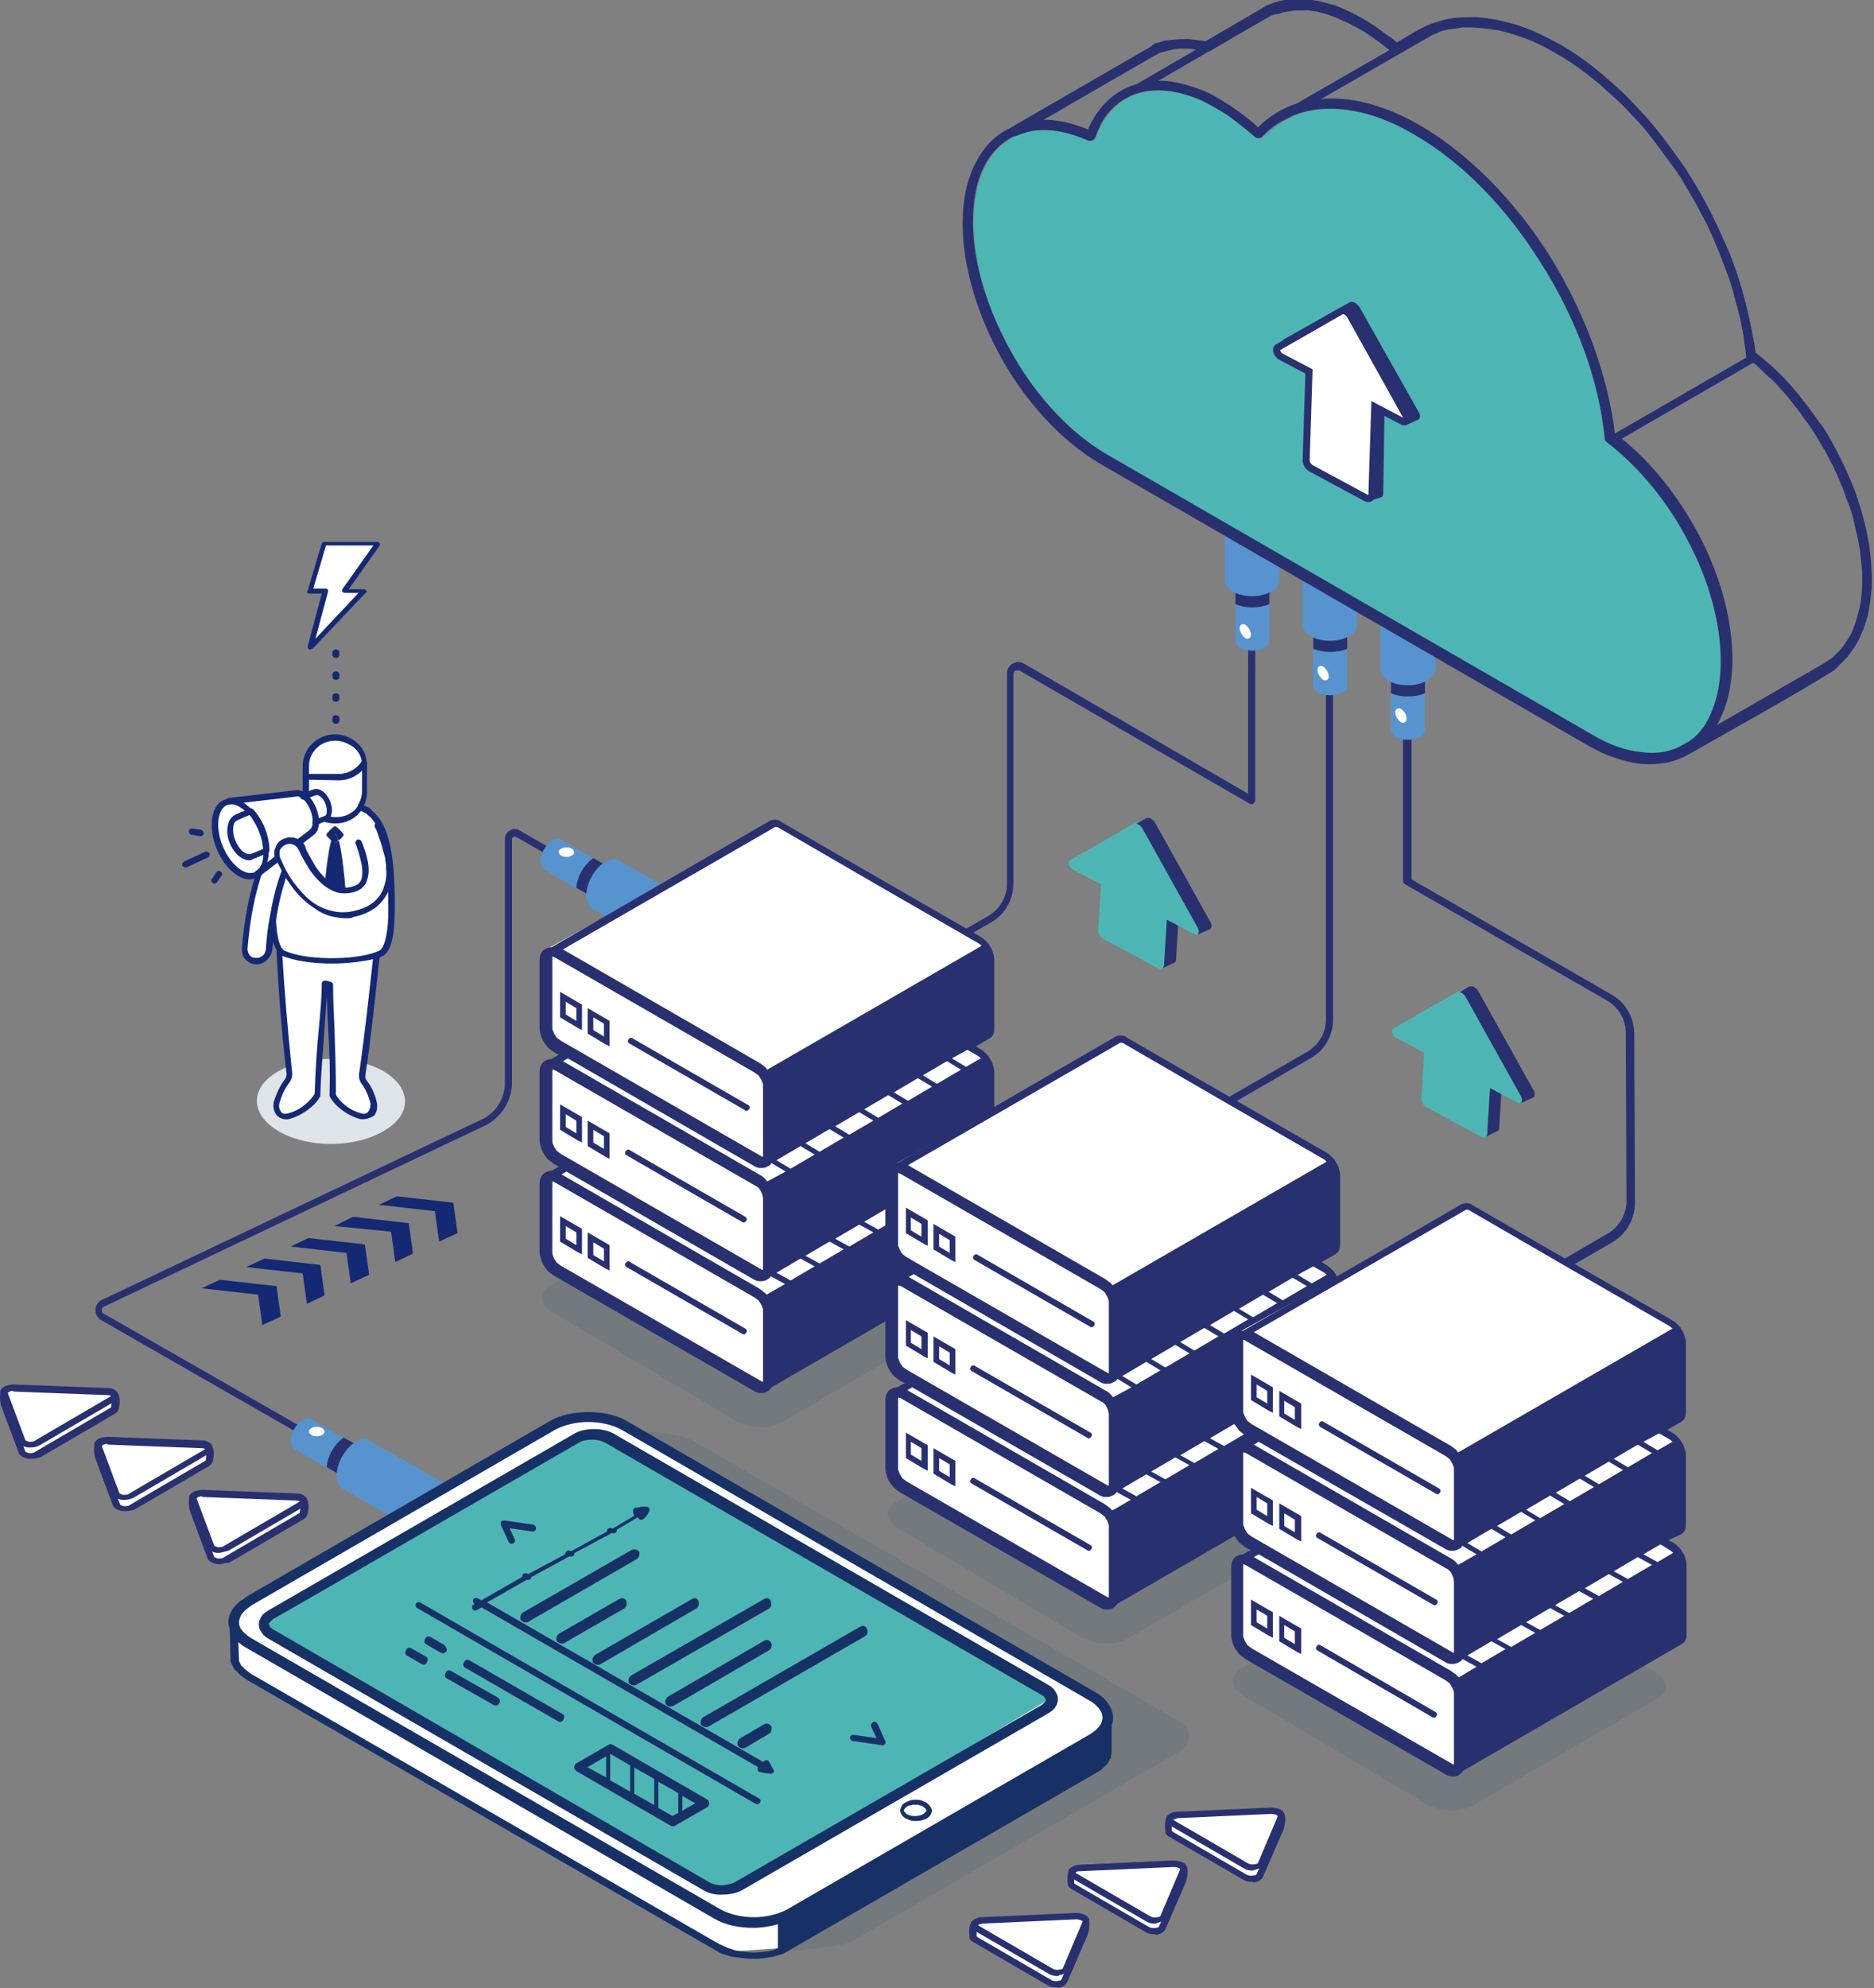 <?xml version="1.0" encoding="utf-8"?>
<!-- Generator: Adobe Illustrator 24.0.1, SVG Export Plug-In . SVG Version: 6.00 Build 0)  -->
<svg version="1.1" id="圖層_1" xmlns="http://www.w3.org/2000/svg" xmlns:xlink="http://www.w3.org/1999/xlink" x="0px" y="0px"
	 viewBox="0 0 265 281" style="enable-background:new 0 0 265 281;" xml:space="preserve">
<rect x="0" y="0" width="265" height="281" fill="#808080" stroke="none"/>
<style type="text/css">
	.st0{fill:#29306F;}
	.st1{fill:#5793CE;}
	.st2{fill:#FFFFFF;}
	.st3{fill:#4DB6B4;}
	.st4{fill-rule:evenodd;clip-rule:evenodd;fill:#4DB6B4;}
	.st5{fill:#FFFFFF;stroke:#29306F;stroke-miterlimit:10;}
	.st6{opacity:0.1;fill-rule:evenodd;clip-rule:evenodd;fill:#003D64;}
	.st7{fill-rule:evenodd;clip-rule:evenodd;fill:#FFFFFF;}
	.st8{fill-rule:evenodd;clip-rule:evenodd;fill:#173167;stroke:#173167;stroke-width:0.177;stroke-miterlimit:10;}
	.st9{fill-rule:evenodd;clip-rule:evenodd;fill:#173167;}
	.st10{opacity:0.1;fill:#003D64;}
	.st11{fill-rule:evenodd;clip-rule:evenodd;fill:#29306F;stroke:#29306F;stroke-width:0.15;stroke-miterlimit:10;}
	.st12{fill:#DEE4E8;}
	.st13{fill:#152873;}
</style>
<g>
	<path class="st0" d="M43.4,203.2c-0.1,0-0.2,0-0.3-0.1l-28.8-16.5c-0.5-0.3-0.8-0.8-0.8-1.4c0-0.6,0.3-1.1,0.8-1.4l54.1-25.7
		c1.9-1,3-3,3-5.1v-34.4c0-0.5,0.3-1,0.7-1.2c0.4-0.3,1-0.3,1.4,0l5.4,3.1c0.3,0.1,0.3,0.5,0.2,0.7c-0.1,0.3-0.5,0.3-0.7,0.2
		l-5.4-3.1c-0.2-0.1-0.3,0-0.4,0c-0.1,0-0.2,0.1-0.2,0.3v34.4c0,2.5-1.4,4.8-3.6,6l-54.1,25.7c-0.3,0.1-0.3,0.4-0.3,0.5
		c0,0.1,0,0.4,0.3,0.5l28.8,16.5c0.2,0.1,0.3,0.5,0.2,0.7C43.7,203.1,43.6,203.2,43.4,203.2z"/>
	<g>
		<g>
			<g>
				<path class="st1" d="M44,200.6c-0.3-0.2-0.7-0.1-1.2,0.1c-0.9,0.5-1.7,1.9-1.7,3c0,0.5,0.2,0.9,0.5,1.1v0l9,5.2l2.4-4.2
					L44,200.6z"/>
				<g>
					<path class="st0" d="M51.6,204.9l-3-1.7c-1.3,0.9-2.3,2.6-2.4,4.2l3,1.7C50.4,208.2,51.4,206.5,51.6,204.9z"/>
					<path class="st1" d="M52.2,203.6c-0.5-0.3-1.2-0.2-1.9,0.2c-1.5,0.9-2.7,3-2.7,4.8c0,0.9,0.3,1.5,0.8,1.8v0l14.1,8.1l3.9-6.8
						L52.2,203.6z"/>
				</g>
			</g>
		</g>
		<path class="st2" d="M44,202.8c-0.4-0.3-0.4-0.7,0-0.9c0.4-0.3,1.2-0.3,1.6,0c0.4,0.3,0.4,0.7,0,0.9
			C45.1,203.1,44.4,203.1,44,202.8z"/>
	</g>
	<g>
		<g>
			<g>
				<path class="st1" d="M79.3,118.7c-0.3-0.2-0.7-0.2-1.2,0.1c-0.9,0.5-1.7,1.9-1.7,3c0,0.5,0.2,0.9,0.5,1.1l9,5.2l2.4-4.2
					L79.3,118.7z"/>
				<g>
					<path class="st0" d="M86.9,123l-3-1.7c-1.3,0.9-2.3,2.6-2.4,4.2l3,1.7C85.7,126.3,86.7,124.5,86.9,123z"/>
					<path class="st1" d="M87.5,121.6c-0.5-0.3-1.2-0.2-1.9,0.2c-1.5,0.9-2.7,3-2.7,4.8c0,0.9,0.3,1.5,0.8,1.8v0l14.1,8.1l3.9-6.8
						L87.5,121.6z"/>
				</g>
			</g>
		</g>
		<path class="st2" d="M79.3,120.9c-0.4-0.3-0.4-0.7,0-0.9c0.4-0.3,1.2-0.3,1.6,0c0.4,0.3,0.4,0.7,0,0.9
			C80.5,121.2,79.7,121.2,79.3,120.9z"/>
	</g>
	<path class="st0" d="M120.4,141.8c-0.2,0-0.4-0.1-0.5-0.3c-0.1-0.3-0.1-0.6,0.2-0.7l19.6-11.3c1.7-1,2.7-2.7,2.7-4.6V95.2
		c0-0.6,0.3-1.1,0.8-1.4c0.5-0.3,1.1-0.3,1.6,0l31.7,18.4V87.5c0-0.3,0.2-0.5,0.5-0.5c0.3,0,0.5,0.2,0.5,0.5v25.6
		c0,0.2-0.1,0.4-0.3,0.5c-0.2,0.1-0.4,0.1-0.5,0l-32.5-18.8c-0.3-0.1-0.5,0-0.6,0c-0.1,0-0.3,0.2-0.3,0.5v29.6
		c0,2.3-1.2,4.4-3.2,5.5l-19.6,11.3C120.6,141.7,120.5,141.8,120.4,141.8z"/>
	<path class="st0" d="M160.7,163.8c-0.2,0-0.4-0.1-0.5-0.3c-0.1-0.3-0.1-0.6,0.2-0.7l24.4-14.1c1.7-1,2.7-2.7,2.7-4.6v-51
		c0-0.3,0.2-0.5,0.5-0.5c0.3,0,0.5,0.2,0.5,0.5v51c0,2.3-1.2,4.4-3.2,5.5l-24.4,14.1C160.9,163.8,160.8,163.8,160.7,163.8z"/>
	<path class="st0" d="M205.5,188.3c-0.2,0-0.4-0.1-0.5-0.3c-0.2-0.3-0.1-0.6,0.2-0.8l22.1-12.8c1.6-0.9,2.7-2.7,2.7-4.6l-0.1-23.8
		c0-1.9-1-3.6-2.7-4.6L198.7,125c-0.2-0.1-0.3-0.3-0.3-0.5V98.8c0-0.3,0.3-0.6,0.6-0.6c0.3,0,0.6,0.3,0.6,0.6v25.5l28.3,16.3
		c2,1.1,3.2,3.3,3.2,5.6l0.1,23.8c0,2.3-1.2,4.4-3.2,5.6l-22.1,12.8C205.6,188.3,205.5,188.3,205.5,188.3z"/>
	<g>
		<g>
			<path class="st1" d="M196.7,92.8v10.4l0,0c0,0.4,0.2,0.7,0.7,1c0.9,0.5,2.5,0.5,3.4,0c0.5-0.3,0.7-0.6,0.7-1V92.8H196.7z"/>
			<g>
				<path class="st0" d="M196.7,94.5V98c1.4,0.6,3.4,0.6,4.8,0v-3.5C200.1,93.8,198.1,93.8,196.7,94.5z"/>
				<path class="st1" d="M203,94.6V78.3h-7.8v16.3c0,0.6,0.4,1.2,1.1,1.6c1.5,0.9,4,0.9,5.5,0C202.6,95.7,203,95.1,203,94.6z"/>
			</g>
		</g>
	</g>
	<g>
		<g>
			<path class="st1" d="M185.7,86.5v10.4c0,0.4,0.2,0.7,0.7,1c0.9,0.5,2.5,0.5,3.4,0c0.5-0.3,0.7-0.6,0.7-1V86.5H185.7z"/>
			<g>
				<path class="st0" d="M185.7,88.2v3.5c1.4,0.6,3.4,0.6,4.8,0v-3.5C189.1,87.6,187.1,87.6,185.7,88.2z"/>
				<path class="st1" d="M184.2,72v16.3h0c0,0.6,0.4,1.2,1.1,1.6c1.5,0.9,4,0.9,5.5,0c0.8-0.4,1.1-1,1.1-1.6V72H184.2z"/>
			</g>
		</g>
	</g>
	<g>
		<g>
			<path class="st1" d="M179.5,80.2h-4.8v10.4h0c0,0.4,0.2,0.7,0.7,1c0.9,0.5,2.5,0.5,3.4,0c0.5-0.3,0.7-0.6,0.7-1l0,0V80.2z"/>
			<g>
				<path class="st0" d="M174.7,81.9v3.5c1.4,0.6,3.4,0.6,4.8,0v-3.5C178.1,81.3,176.1,81.3,174.7,81.9z"/>
				<path class="st1" d="M173.2,65.8V82c0,0.6,0.4,1.2,1.1,1.6c1.5,0.9,4,0.9,5.5,0c0.8-0.4,1.1-1,1.1-1.6V65.8H173.2z"/>
			</g>
		</g>
	</g>
	<path class="st2" d="M176.9,89.7c0,0.5-0.4,0.7-0.8,0.5c-0.4-0.3-0.8-0.9-0.8-1.4c0-0.5,0.4-0.7,0.8-0.5
		C176.5,88.6,176.9,89.2,176.9,89.7z"/>
	<g>
		<polygon class="st1" points="160.3,116.4 162,115.7 162,116.4 		"/>
		<path class="st0" d="M171.2,130.4l-7.8-14c-0.3-0.6-1-1-1.4-0.7l-8.9,5.1c-0.4,0.2-0.1,1,0.4,1.3l4,2.1l-0.4,6.5
			c0,0.5,0.3,1,0.7,1.2l6.6,3.6l-0.1,1.4l1.7-0.8l0,0c0.2-0.1,0.3-0.2,0.3-0.5l0.4-6.5l2,1.1l0.7,1.9l1.8-0.8l0,0
			C171.3,131.1,171.4,130.8,171.2,130.4z"/>
		<path class="st3" d="M169.4,131.2l-7.8-14c-0.3-0.6-1-1-1.4-0.7l-8.9,5.1c-0.4,0.2-0.1,1,0.4,1.3l4,2.1l-0.4,6.5
			c0,0.5,0.3,1,0.7,1.2l7.8,4.2c0.4,0.2,0.7,0,0.8-0.4l0.4-6.5l4,2.1C169.4,132.3,169.7,131.8,169.4,131.2z"/>
	</g>
	<g>
		<polygon class="st1" points="206,140.2 207.7,139.5 207.7,140.2 		"/>
		<path class="st0" d="M216.9,154.2l-7.8-14c-0.3-0.6-1-1-1.4-0.7l-8.9,5.1c-0.4,0.2-0.1,1,0.4,1.3l4,2.1l-0.4,6.5
			c0,0.5,0.3,1,0.7,1.2l6.6,3.6l-0.1,1.4l1.7-0.8l0,0c0.2-0.1,0.3-0.2,0.3-0.5l0.4-6.5l2,1.1l0.7,1.9l1.8-0.8l0,0
			C217,154.9,217.1,154.6,216.9,154.2z"/>
		<path class="st3" d="M215.1,155l-7.8-14c-0.3-0.6-1-1-1.4-0.7l-8.9,5.1c-0.4,0.2-0.1,1,0.4,1.3l4,2.1l-0.4,6.5
			c0,0.5,0.3,1,0.7,1.2l7.8,4.2c0.4,0.2,0.7,0,0.8-0.4l0.4-6.5l4,2.1C215.1,156.1,215.4,155.6,215.1,155z"/>
	</g>
	<path class="st2" d="M187.9,95.6c0,0.5-0.4,0.7-0.8,0.5c-0.4-0.3-0.8-0.9-0.8-1.4c0-0.5,0.4-0.7,0.8-0.5
		C187.5,94.5,187.9,95.1,187.9,95.6z"/>
	<path class="st2" d="M198.9,101.6c0,0.5-0.4,0.7-0.8,0.5c-0.4-0.3-0.8-0.9-0.8-1.4s0.4-0.7,0.8-0.5
		C198.6,100.5,198.9,101.1,198.9,101.6z"/>
	<path class="st4" d="M143.8,19.1l-0.3,0.2l0,0c-1.8,0.9-3.3,2.4-4.3,4.5c-1,2.1-1.5,4.6-1.5,7.7c0,6,2.1,12.7,5.6,18.7
		c3.4,6,8.2,11.1,13.4,14.2l68.6,39.6c2.5,1.5,4.9,2.3,7.1,2.5c2.2,0.2,4.2-0.2,5.9-1.1l0.7-0.4c1.1-0.8,2-1.8,2.7-3
		c1.2-2.2,1.9-5,1.9-8.5c0-5.4-1.7-11.4-4.6-16.9c-2.9-5.6-7-10.6-11.6-14.1c-0.1-0.1-0.2-0.3-0.2-0.4c-0.9-8.3-4.2-17.1-9-24.8
		c-4.8-7.6-11.1-14.2-17.9-18.2c-4.4-2.6-8.6-3.7-12.3-3.7c-1.9,0-3.7,0.4-5.3,1.1l-0.1,0.1l0,0c-1.5,0.7-2.8,1.6-4,2.8
		c-0.2,0.2-0.6,0.3-0.9,0c-0.9-0.8-1.8-1.5-2.7-2.2c-0.9-0.7-1.8-1.3-2.7-1.8c-1.2-0.7-2.4-1.2-3.5-1.7c-2.9-1-5.5-1.1-7.7-0.5
		c-0.4,0.1-0.8,0.3-1.1,0.4l-1.1,0.6l0,0c-1.2,0.8-2.2,1.9-3,3.2c-0.4,0.6-0.7,1.3-0.9,2.1c-0.1,0.3-0.5,0.5-0.8,0.4l-0.1,0
		c-2.2-1-4.4-1.5-6.3-1.5C146.2,18.4,144.9,18.6,143.8,19.1L143.8,19.1z"/>
	<g>
		<polygon class="st1" points="189.7,44 191.3,43.2 191.3,44 		"/>
		<path class="st0" d="M200.7,58.4l-8.4-14.9c-0.4-0.6-1-1-1.4-0.8l-9.4,5.3c-0.4,0.2-0.1,1,0.4,1.4l4.2,2.2l-0.4,12.8
			c0,0.5,0.3,1,0.7,1.3l7,3.7l-0.1,1.5l2-0.6l0,0c0.2-0.1,0.3-0.2,0.3-0.5l0.2-13l2.1,1.1l0.9,2.2l1.8-0.8l0,0
			C200.8,59.1,200.9,58.8,200.7,58.4z"/>
		<path class="st5" d="M198.8,58.7l-7.8-14c-0.3-0.6-1-1-1.4-0.7l-8.9,5.1c-0.4,0.2-0.1,1,0.4,1.3l4,2.1L184.7,65
			c0,0.5,0.3,1,0.7,1.2l7.8,4.2c0.4,0.2,0.7,0,0.8-0.4l0.4-12.5l4,2.1C198.8,59.8,199.1,59.3,198.8,58.7z"/>
	</g>
	<path class="st6" d="M166.6,243.2l-68.5-39.5c-1.7-1-7.2-1.7-10.6-1.2l65.6,37.9c1.1,0.6,1.6,1.5,1.5,2.4v5.5l0,0.2l0,0.2l-0.1,0.2
		l-0.1,0.2l-0.1,0.2l-0.1,0.2l-0.1,0.2l-0.1,0.1l-0.1,0.1l-0.1,0.1l-0.2,0.1l-0.2,0.1l-0.2,0.1l-0.2,0.1l-0.2,0.1L109,275.7
		l-0.2,0.1l-0.2,0.1l-0.2,0.1l-0.2,0.1l-0.2,0.1l-0.2,0.1l-0.2,0l7.7-0.9c4.5-0.5,4.4-0.5,7.6-2.4l43.5-25.2
		C168.6,246.6,168.8,244.4,166.6,243.2z"/>
	<polygon class="st7" points="156.5,243.6 110,275.4 103.9,275.8 99.7,273.9 33.5,235.8 32.7,233.5 32.7,227.9 34.3,226 78.5,200.6 
		86.4,200.3 154.7,239.3 	"/>
	<polygon class="st4" points="84.7,202.9 148.7,240 102.6,267.5 37.1,229.8 81.8,203.4 	"/>
	<path class="st8" d="M89.8,214.3L89.8,214.3l-3.2,1.9l-0.1-0.1c-0.2-0.1-0.4,0-0.5,0.1c-0.1,0.1-0.1,0.2,0,0.3l-5.3,2.9l-0.1-0.1
		c-0.2-0.1-0.4,0-0.5,0.1c-0.1,0.1-0.1,0.2,0,0.3l-5.4,2.9l-0.2-0.1c-0.2-0.1-0.4,0-0.5,0.1c-0.1,0.1-0.1,0.2,0,0.3l-5.9,3.4
		l-0.6-0.3c-0.2-0.1-0.4,0-0.5,0.1c-0.1,0.2,0,0.4,0.1,0.5l0.2,0.1l-0.3,0.2c-0.2,0.1-0.2,0.3-0.1,0.5c0.1,0.2,0.3,0.2,0.5,0.1
		l0.7-0.4l39.3,22.7c-0.1,0-0.2,0.1-0.2,0.2c0,0.2,0.1,0.4,0.3,0.4l0.1,0c0.2,0.1,0.9,0.2,1.3,0.2c0.1,0.1,0.3,0,0.4-0.1l0,0
		c0,0,0.1-0.1,0-0.2c0-0.1,0-0.2-0.1-0.3c-0.1-0.2-0.3-0.5-0.4-0.7l-0.1-0.2c-0.1-0.2-0.3-0.2-0.5-0.2c-0.1,0.1-0.2,0.2-0.2,0.3
		l-39.3-22.7l5.8-3.3l0,0c0.2,0.1,0.4,0,0.5-0.1c0-0.1,0.1-0.1,0-0.2l5.5-3l0.1,0c0.2,0.1,0.4,0,0.5-0.1c0-0.1,0.1-0.2,0-0.3
		l5.4-2.9l0.1,0c0.2,0.1,0.4,0,0.5-0.1c0-0.1,0.1-0.2,0-0.3l3.2-1.9c0,0.1,0,0.3,0.2,0.4c0.2,0.1,0.4,0,0.5-0.1l0.2-0.2
		c0.2-0.2,0.4-0.5,0.5-0.8c0.1-0.1,0.1-0.3,0-0.4c-0.3-0.3-1.2-0.1-1.6,0l-0.2,0c-0.2,0-0.3,0.2-0.3,0.4
		C89.7,214.2,89.8,214.3,89.8,214.3L89.8,214.3z M70.3,240L70.3,240l-6.5-3.7c-0.3-0.2-0.6-0.1-0.7,0.2c-0.2,0.3-0.1,0.6,0.2,0.7
		l6.5,3.7c0.3,0.2,0.6,0.1,0.7-0.2C70.7,240.5,70.6,240.2,70.3,240L70.3,240z M62.8,232.6L62.8,232.6l-1.9-1.1
		c-0.3-0.2-0.6-0.1-0.7,0.2c-0.2,0.3-0.1,0.6,0.2,0.7l1.9,1.1c0.3,0.2,0.6,0.1,0.8-0.2C63.1,233.1,63,232.8,62.8,232.6L62.8,232.6z
		 M60.1,234.2L60.1,234.2l-1.9-1.1c-0.3-0.2-0.6-0.1-0.7,0.2c-0.2,0.3-0.1,0.6,0.2,0.7l1.9,1.1c0.3,0.2,0.6,0.1,0.7-0.2
		C60.5,234.6,60.4,234.3,60.1,234.2L60.1,234.2z M79.4,242.3L79.4,242.3l-13-7.5c-0.3-0.2-0.6-0.1-0.7,0.2c-0.2,0.3-0.1,0.6,0.2,0.7
		l13,7.5c0.3,0.2,0.6,0.1,0.7-0.2C79.8,242.7,79.7,242.4,79.4,242.3L79.4,242.3z M82.9,249.8L82.9,249.8l2.9,1.6v-3.3L82.9,249.8
		L82.9,249.8z M86.2,247.9L86.2,247.9v3.8l3,1.7v-3.9l-2.9-1.7L86.2,247.9L86.2,247.9z M89.6,249.7L89.6,249.7l0,3.9l3,1.7l0-3.9
		L89.6,249.7L89.6,249.7z M93,251.7L93,251.7v3.9l2.1,1.2l0.9-0.5v-2.9L93,251.7L93,251.7z M96.4,253.7L96.4,253.7l0,2.4l2.1-1.2
		L96.4,253.7L96.4,253.7z M94.9,258L94.9,258c0.2,0.1,0.4,0.1,0.5,0l4.5-2.6c0.1,0,0.2-0.1,0.2-0.2c0.2-0.3,0.1-0.6-0.2-0.8
		l-13.3-7.7c-0.2-0.1-0.4-0.1-0.5,0l-4.5,2.6c-0.1,0-0.2,0.1-0.2,0.2c-0.2,0.3-0.1,0.6,0.2,0.8L94.9,258L94.9,258z M75.4,215.6
		L75.4,215.6l-4.1-0.6c-0.2,0-0.4,0.1-0.4,0.3c0,0.1,0,0.1,0,0.2l1.1,2.4c0.1,0.2,0.3,0.3,0.5,0.2c0.2-0.1,0.3-0.3,0.2-0.5l-0.8-1.7
		l3.4,0.5c0.2,0,0.4-0.1,0.4-0.3C75.8,215.9,75.6,215.7,75.4,215.6L75.4,215.6z M123.3,244.1L123.3,244.1l0.8,1.7l-3.4-0.5
		c-0.2,0-0.4,0.1-0.4,0.3c0,0.2,0.1,0.4,0.3,0.4l4.1,0.6c0.1,0,0.2,0,0.2,0c0.2-0.1,0.3-0.3,0.2-0.5c-0.4-0.8-0.7-1.6-1.1-2.4
		c-0.1-0.2-0.3-0.3-0.5-0.2C123.3,243.6,123.2,243.9,123.3,244.1L123.3,244.1z M108.1,243.8L108.1,243.8l-3.4,2
		c-0.3,0.2-0.4,0.6-0.3,0.9c0.2,0.3,0.6,0.4,0.9,0.3l3.4-2c0.3-0.2,0.4-0.6,0.3-0.9C108.9,243.8,108.4,243.6,108.1,243.8
		L108.1,243.8z M121.7,230L121.7,230l-22.2,12.8c-0.3,0.2-0.4,0.6-0.3,0.9c0.2,0.3,0.6,0.4,0.9,0.3l22.2-12.8
		c0.3-0.2,0.4-0.6,0.2-0.9C122.5,230,122.1,229.8,121.7,230L121.7,230z M108.1,232L108.1,232l-13.6,7.9c-0.3,0.2-0.4,0.6-0.3,0.9
		c0.2,0.3,0.6,0.4,0.9,0.3l13.6-7.9c0.3-0.2,0.4-0.6,0.3-0.9C108.8,231.9,108.4,231.8,108.1,232L108.1,232z M108.1,226.1
		L108.1,226.1l-18.8,10.8c-0.3,0.2-0.4,0.6-0.3,0.9c0.2,0.3,0.6,0.4,0.9,0.3l18.8-10.8c0.3-0.2,0.4-0.6,0.2-0.9
		C108.9,226,108.4,225.9,108.1,226.1L108.1,226.1z M97.9,226.1L97.9,226.1L84.2,234c-0.3,0.2-0.4,0.6-0.3,0.9
		c0.2,0.3,0.6,0.4,0.9,0.3l13.6-7.9c0.3-0.2,0.4-0.6,0.3-0.9C98.6,226,98.2,225.9,97.9,226.1L97.9,226.1z M87.6,226.1L87.6,226.1
		l-8.5,4.9c-0.3,0.2-0.4,0.6-0.3,0.9c0.2,0.3,0.6,0.4,0.9,0.3l8.5-4.9c0.3-0.2,0.4-0.6,0.3-0.9C88.4,226,88,225.9,87.6,226.1
		L87.6,226.1z M89.3,219.2L89.3,219.2L74,228c-0.3,0.2-0.4,0.6-0.3,0.9c0.2,0.3,0.6,0.4,0.9,0.3l15.4-8.9c0.3-0.2,0.4-0.6,0.3-0.9
		C90.1,219.1,89.7,219,89.3,219.2L89.3,219.2z M107.3,254.3L107.3,254.3l-47.9-27.7c-0.2-0.1-0.4,0-0.5,0.1c-0.1,0.2,0,0.4,0.1,0.5
		l47.9,27.7c0.2,0.1,0.4,0,0.5-0.1C107.5,254.6,107.5,254.4,107.3,254.3L107.3,254.3z"/>
	<path class="st9" d="M157.2,243.8L157.2,243.8v3.7c0,0,0,0.1,0,0.1l-0.1,0.8c0,0.1,0,0.1-0.1,0.2l-0.4,0.7c0,0-0.1,0.1-0.1,0.1
		l-0.7,0.7c0,0-0.1,0.1-0.1,0.1l-45,26l-0.1,0l-1.3,0.4l-1.4,0.2c-1.7,0.2-2.7,0-4.3-0.2l-0.1,0l-1.3-0.4c0,0-0.1,0-0.1,0L35,237.5
		l-1-0.7c0,0-0.1,0-0.1-0.1l-0.7-0.7c0,0-0.1-0.1-0.1-0.1l-0.4-0.8c0-0.1-0.1-0.2-0.1-0.3l-0.1-4.4c-0.1-0.4-0.2-0.8-0.2-1.1
		c0-0.6,0.2-1.2,0.5-1.7c0.4-0.7,1.1-1.3,2-1.9l42.9-24.8c1.5-0.9,3.5-1.3,5.5-1.3c2,0,4,0.4,5.5,1.3l66.2,38.3
		c0.9,0.5,1.6,1.2,2,1.9c0.3,0.5,0.5,1.1,0.5,1.7C157.4,243.1,157.4,243.5,157.2,243.8L157.2,243.8z M110,275.4L110,275.4V272
		c-1.1,0.3-2.3,0.5-3.5,0.5c-2,0-4-0.4-5.5-1.3l-66.2-38.3c-0.4-0.2-0.8-0.5-1.1-0.8l0.1,2.7l0.3,0.6l0.6,0.6l0.8,0.6l66.2,38.2
		l1.1,0.5l1.2,0.4l1.3,0.2l1.3,0.1l1.3-0.1l1.3-0.2L110,275.4L110,275.4z M131,255.9L131,255.9c0-0.1,0-0.1-0.1-0.2
		c-0.1-0.1-0.2-0.2-0.3-0.3c-0.2-0.1-0.3-0.2-0.5-0.2c-0.2-0.1-0.4-0.1-0.7-0.1c-0.2,0-0.5,0-0.7,0.1l0,0c-0.2,0-0.4,0.1-0.5,0.2
		c-0.1,0.1-0.2,0.2-0.3,0.3l0,0c0,0.1-0.1,0.1-0.1,0.2c0,0.1,0,0.1,0.1,0.2c0.1,0.1,0.2,0.2,0.3,0.3c0.2,0.1,0.3,0.2,0.5,0.2
		c0.2,0.1,0.4,0.1,0.7,0.1c0.4,0,0.9-0.1,1.2-0.3c0.1-0.1,0.2-0.2,0.3-0.3C131,256.1,131,256,131,255.9L131,255.9z M131.5,255.3
		L131.5,255.3c-0.1-0.2-0.3-0.3-0.5-0.5c-0.2-0.1-0.5-0.2-0.7-0.3c-0.3-0.1-0.6-0.1-0.8-0.1c-0.3,0-0.6,0-0.8,0.1l0,0
		c-0.3,0.1-0.5,0.2-0.7,0.3c-0.2,0.1-0.4,0.3-0.5,0.5l0,0c-0.1,0.2-0.2,0.4-0.2,0.6c0,0.2,0.1,0.4,0.2,0.6c0.1,0.2,0.3,0.3,0.5,0.5
		c0.2,0.1,0.5,0.2,0.7,0.3c0.3,0.1,0.6,0.1,0.8,0.1c0.6,0,1.1-0.1,1.6-0.4c0.2-0.1,0.4-0.3,0.5-0.5c0.1-0.2,0.2-0.4,0.2-0.6
		C131.7,255.7,131.7,255.5,131.5,255.3L131.5,255.3z M99.5,267.2L99.5,267.2l-61.6-35.6c-0.5-0.3-0.8-0.6-1-1
		c-0.2-0.3-0.3-0.6-0.3-1c0-0.3,0.1-0.6,0.3-1c0.2-0.4,0.6-0.7,1.1-1l43.3-25c0.7-0.4,1.7-0.6,2.7-0.6c1,0,1.9,0.2,2.7,0.6
		l61.6,35.6c0.5,0.3,0.8,0.6,1,1c0.2,0.3,0.3,0.6,0.3,1c0,0.3-0.1,0.7-0.3,1c-0.2,0.4-0.6,0.7-1.1,1l-43.3,25
		c-0.7,0.4-1.7,0.6-2.7,0.6C101.2,267.9,100.2,267.6,99.5,267.2L99.5,267.2z M38.6,230.3L38.6,230.3L38.6,230.3
		c-0.3-0.2-0.4-0.3-0.5-0.5c0-0.1-0.1-0.2-0.1-0.2c0-0.1,0-0.2,0.1-0.2c0.1-0.2,0.3-0.3,0.5-0.5l43.3-25c0.5-0.3,1.2-0.4,1.9-0.4
		c0.7,0,1.4,0.2,1.9,0.5l61.6,35.6c0.3,0.1,0.4,0.3,0.5,0.5c0,0.1,0.1,0.2,0.1,0.2c0,0.1,0,0.1-0.1,0.2c-0.1,0.2-0.3,0.3-0.5,0.5
		l-43.3,25c-0.5,0.3-1.2,0.4-1.9,0.5c-0.7,0-1.4-0.2-1.9-0.5L38.6,230.3L38.6,230.3z M35.6,231.6L35.6,231.6
		c-0.7-0.4-1.2-0.9-1.5-1.3c-0.2-0.3-0.3-0.6-0.3-1c0-0.3,0.1-0.6,0.3-1c0.3-0.5,0.8-0.9,1.5-1.4l42.9-24.8c1.3-0.7,3-1.1,4.7-1.1
		c1.7,0,3.4,0.4,4.7,1.1l66.2,38.3c0.7,0.4,1.2,0.9,1.5,1.4c0.2,0.3,0.3,0.6,0.3,1c0,0.3-0.1,0.6-0.3,1l0,0
		c-0.3,0.5-0.8,0.9-1.4,1.3l-42.9,24.8c-1.3,0.7-3,1.1-4.7,1.1c-1.7,0-3.4-0.4-4.7-1.1L35.6,231.6L35.6,231.6z"/>
	<g>
		<path class="st10" d="M110.4,201.1l26.4-15.3c1.6-0.9,1.4-2.6-0.5-3.7l-25.8-15.3c-1.9-1.1-4.7-1.3-6.4-0.3l-26.4,15.3
			c-1.6,0.9-1.4,2.6,0.5,3.7l25.8,15.3C105.9,201.9,108.8,202.1,110.4,201.1z"/>
		<g>
			<polygon class="st2" points="76.7,134.5 77.1,146 80,148.8 77.3,150.8 77.2,162 79.5,164.2 77.6,166.7 77.5,178.3 107.7,196.3 
				139.8,177.4 139.8,165.5 137.6,163.6 139.8,150.1 136.7,147.4 139.8,133.5 109.8,116.2 			"/>
			<path class="st0" d="M138.1,163.5l0.8,0.4c0.3,0.2,0.5,0.4,0.7,0.6c0.2,0.2,0.4,0.4,0.5,0.7c0.2,0.2,0.3,0.5,0.4,0.8
				c0.1,0.3,0.2,0.7,0.2,1v9.7c0,0.3,0,0.5-0.1,0.8c-0.1,0.3-0.3,0.5-0.6,0.7l-30.9,17.9c-0.1,0.2-0.3,0.4-0.6,0.6
				c-0.3,0.2-0.6,0.2-1,0.2c-0.3,0-0.6-0.1-0.9-0.3l-28.3-16.3c-0.3-0.2-0.5-0.4-0.8-0.6c-0.2-0.3-0.4-0.5-0.6-0.8
				c-0.2-0.3-0.3-0.6-0.4-0.9c-0.1-0.3-0.2-0.7-0.2-1v-9.7c0-0.4,0.1-0.7,0.2-0.9c0.1-0.3,0.4-0.6,0.7-0.7c0.2-0.1,0.5-0.2,0.8-0.2
				l1-0.6l-0.7-0.4c-0.3-0.2-0.5-0.4-0.8-0.6c-0.2-0.2-0.4-0.5-0.6-0.8c-0.2-0.3-0.3-0.6-0.4-0.9c-0.1-0.3-0.2-0.7-0.2-1v-9.7
				c0-0.4,0.1-0.7,0.2-0.9c0.1-0.3,0.4-0.6,0.7-0.7c0.2-0.1,0.5-0.2,0.8-0.2l1-0.6l-0.7-0.4c-0.3-0.2-0.5-0.4-0.8-0.6
				c-0.2-0.3-0.4-0.5-0.6-0.8c-0.2-0.3-0.3-0.6-0.4-0.9c-0.1-0.3-0.2-0.7-0.2-1v-9.7c0-0.4,0.1-0.7,0.2-0.9c0.1-0.3,0.4-0.6,0.7-0.7
				c0.2-0.1,0.5-0.2,0.8-0.2l30.9-17.9c0.3-0.1,0.6-0.2,0.9-0.1c0.3,0,0.5,0.1,0.7,0.3l28.3,16.3c0.3,0.2,0.5,0.4,0.7,0.6
				c0.2,0.2,0.4,0.4,0.5,0.7c0.2,0.2,0.3,0.5,0.4,0.8c0.1,0.3,0.2,0.7,0.2,1v9.7c0,0.3,0,0.5-0.1,0.8c-0.1,0.3-0.3,0.5-0.6,0.7
				l-1.9,1.1l0.8,0.5c0.3,0.2,0.5,0.4,0.7,0.6c0.2,0.2,0.4,0.4,0.5,0.7c0.2,0.2,0.3,0.5,0.4,0.8c0.1,0.3,0.2,0.7,0.2,1v9.7
				c0,0.3,0,0.5-0.1,0.8c-0.1,0.3-0.3,0.5-0.6,0.7L138.1,163.5L138.1,163.5z M111.1,165.6l-2-1.2c-0.1,0.2-0.3,0.4-0.6,0.5
				c-0.3,0.2-0.6,0.2-1,0.2c-0.3,0-0.6-0.1-0.9-0.3l-26.3-15.2l-0.7,0.4l27.9,16.1c0.4,0.2,0.7,0.5,1,0.9L111.1,165.6L111.1,165.6z
				 M109.8,164l2,1.2l3.4-2l-2-1.2L109.8,164L109.8,164z M113.9,161.6l2,1.2l3.4-2l-2-1.2L113.9,161.6z M118.1,159.2l2,1.2l3.4-2
				l-2-1.2L118.1,159.2z M122.2,156.8l2,1.2l3.4-2l-2-1.2L122.2,156.8z M126.4,154.4l2,1.2l3.4-2l-2-1.2L126.4,154.4z M130.5,152
				l2,1.2l3.4-2l-2-1.2L130.5,152L130.5,152z M134.6,149.6l2,1.2l2.1-1.2l0,0c-0.1-0.1-0.3-0.3-0.5-0.4l-1.4-0.8L134.6,149.6
				L134.6,149.6z M111,181.5l-2-1.1c-0.1,0.2-0.3,0.4-0.6,0.5c-0.3,0.2-0.6,0.2-1,0.2c-0.3,0-0.6-0.1-0.9-0.3l-26.4-15.2l-0.7,0.4
				l27.9,16.1c0.3,0.2,0.5,0.4,0.8,0.6l0,0c0.1,0.1,0.2,0.2,0.3,0.3L111,181.5z M109.8,179.9l2,1.1l3.4-2l-2-1.1L109.8,179.9
				L109.8,179.9z M113.9,177.5l2,1.1l3.4-2l-2-1.1L113.9,177.5L113.9,177.5z M118.1,175.1l2,1.1l3.4-2l-2-1.1L118.1,175.1z
				 M122.2,172.7l2,1.1l3.4-2l-2-1.1L122.2,172.7L122.2,172.7z M126.4,170.3l2,1.1l3.4-2l-2-1.1L126.4,170.3z M130.5,167.9l2,1.1
				l3.4-2l-2-1.1L130.5,167.9z M134.6,165.5l2,1.1l2.2-1.3l0,0c-0.1-0.1-0.3-0.3-0.5-0.4l-1.3-0.8L134.6,165.5z M88.6,179.1
				c-0.2-0.1-0.3-0.4-0.1-0.6c0.1-0.2,0.4-0.3,0.6-0.1l16.3,9.4c0.2,0.1,0.3,0.4,0.1,0.6c-0.1,0.2-0.4,0.3-0.6,0.1L88.6,179.1
				L88.6,179.1z M88.6,163.3c-0.2-0.1-0.3-0.4-0.1-0.6c0.1-0.2,0.4-0.3,0.6-0.1l16.3,9.4c0.2,0.1,0.3,0.4,0.1,0.6
				c-0.1,0.2-0.4,0.3-0.6,0.1L88.6,163.3L88.6,163.3z M85.6,147.6l-2.5-1.5v-3.6l3.1,1.8v3.6L85.6,147.6L85.6,147.6z M83.9,145.6
				l1.5,0.9v-1.8l-1.5-0.9V145.6z M89,147.5c-0.2-0.1-0.3-0.4-0.1-0.6c0.1-0.2,0.4-0.3,0.6-0.1l16.3,9.4c0.2,0.1,0.3,0.4,0.1,0.6
				c-0.1,0.2-0.4,0.3-0.6,0.1L89,147.5L89,147.5z M81.7,145.3l-2.5-1.5v-3.6l3.1,1.8v3.6L81.7,145.3L81.7,145.3z M80,143.4l1.5,0.9
				v-1.8l-1.5-0.9V143.4z M108.5,151.2l30.3-17.5l0,0c-0.1-0.1-0.3-0.3-0.5-0.4l-14.4-8.3l-13.8-8c-0.1-0.1-0.3-0.1-0.3-0.1
				c-0.1,0-0.1,0-0.2,0l-30,17.3l27.9,16.1c0.3,0.2,0.5,0.4,0.8,0.6l0,0C108.3,151,108.4,151.1,108.5,151.2z M78.1,135.2
				c0,0.1,0,0.2,0,0.3v9.7c0,0.2,0,0.3,0.1,0.5c0.1,0.2,0.1,0.4,0.3,0.6c0.1,0.2,0.2,0.4,0.4,0.5c0.1,0.1,0.3,0.2,0.4,0.3l28.3,16.3
				c0.1,0.1,0.2,0.1,0.3,0.1c0,0,0,0,0,0c0,0,0,0,0,0c0-0.1,0-0.2,0-0.3v-9.7c0-0.2,0-0.3-0.1-0.5c-0.1-0.2-0.1-0.4-0.3-0.6
				c-0.1-0.2-0.2-0.4-0.4-0.5c-0.1-0.1-0.3-0.2-0.4-0.3l-28.3-16.3C78.3,135.3,78.2,135.2,78.1,135.2
				C78.1,135.2,78.1,135.2,78.1,135.2C78.1,135.2,78.1,135.2,78.1,135.2L78.1,135.2z M85.6,163.5l-2.5-1.5v-3.6l3.1,1.8v3.6
				L85.6,163.5L85.6,163.5z M83.9,161.5l1.5,0.9v-1.8l-1.5-0.9V161.5z M81.7,161.2l-2.5-1.5v-3.6l3.1,1.8v3.6L81.7,161.2L81.7,161.2
				z M80,159.3l1.5,0.9v-1.8l-1.5-0.9V159.3L80,159.3z M78.1,151.2c0,0.1,0,0.2,0,0.3v9.7c0,0.2,0,0.3,0.1,0.5
				c0.1,0.2,0.1,0.4,0.3,0.6c0.1,0.2,0.2,0.4,0.4,0.5c0.1,0.1,0.3,0.2,0.4,0.3l28.3,16.3c0.1,0.1,0.2,0.1,0.3,0.1l0,0c0,0,0,0,0,0
				c0-0.1,0-0.2,0-0.3v-9.7c0-0.3-0.1-0.7-0.3-1.1c-0.2-0.4-0.5-0.7-0.8-0.8l-28.3-16.3C78.3,151.2,78.2,151.2,78.1,151.2
				C78.1,151.2,78.1,151.1,78.1,151.2C78.1,151.1,78.1,151.1,78.1,151.2L78.1,151.2z M85.6,179.3l-2.5-1.5v-3.6l3.1,1.8v3.6
				L85.6,179.3L85.6,179.3z M83.9,177.4l1.5,0.9v-1.8l-1.5-0.9V177.4z M81.7,177l-2.5-1.5v-3.6l3.1,1.8v3.6L81.7,177L81.7,177z
				 M80,175.1l1.5,0.9v-1.8l-1.5-0.9V175.1z M78.1,167c0,0.1,0,0.2,0,0.3v9.7c0,0.2,0,0.3,0.1,0.5c0.1,0.2,0.1,0.4,0.3,0.6
				c0.1,0.2,0.2,0.4,0.4,0.5c0.1,0.1,0.3,0.2,0.4,0.3l28.3,16.3c0.1,0.1,0.2,0.1,0.3,0.1c0,0,0,0,0,0c0,0,0,0,0,0c0-0.1,0-0.2,0-0.3
				v-9.7c0-0.2,0-0.3-0.1-0.5c-0.1-0.2-0.1-0.4-0.3-0.6c-0.1-0.2-0.2-0.4-0.4-0.5c-0.1-0.1-0.3-0.2-0.4-0.3l-28.3-16.3
				C78.3,167,78.2,167,78.1,167C78.1,167,78.1,167,78.1,167C78.1,167,78.1,167,78.1,167L78.1,167z"/>
		</g>
	</g>
	<g>
		<path class="st10" d="M159.3,231.7l26.4-15.3c1.6-0.9,1.4-2.6-0.5-3.7l-25.8-15.3c-1.9-1.1-4.7-1.3-6.4-0.3l-26.4,15.3
			c-1.6,0.9-1.4,2.6,0.5,3.7l25.8,15.3C154.8,232.5,157.6,232.6,159.3,231.7z"/>
		<g>
			<polygon class="st2" points="125.6,165.1 126,176.6 128.8,179.3 126.2,181.4 126.1,192.6 128.4,194.8 126.4,197.2 126.3,208.8 
				156.6,226.8 188.6,207.9 188.6,196.1 186.5,194.1 188.6,180.6 185.6,177.9 188.6,164 158.7,146.7 			"/>
			<path class="st0" d="M187,194.1l0.8,0.4c0.3,0.2,0.5,0.4,0.7,0.6c0.2,0.2,0.4,0.4,0.5,0.7c0.2,0.2,0.3,0.5,0.4,0.8
				c0.1,0.3,0.2,0.7,0.2,1v9.7c0,0.3,0,0.5-0.1,0.8c-0.1,0.3-0.3,0.5-0.6,0.7l-30.9,17.9c-0.1,0.2-0.3,0.4-0.6,0.6
				c-0.3,0.2-0.6,0.2-1,0.2c-0.3,0-0.6-0.1-0.9-0.3l-28.3-16.3c-0.3-0.2-0.5-0.4-0.8-0.6c-0.2-0.3-0.4-0.5-0.6-0.8
				c-0.2-0.3-0.3-0.6-0.4-0.9c-0.1-0.3-0.2-0.7-0.2-1v-9.7c0-0.4,0.1-0.7,0.2-0.9c0.1-0.3,0.4-0.6,0.7-0.7c0.2-0.1,0.5-0.2,0.8-0.2
				l1-0.6l-0.7-0.4c-0.3-0.2-0.5-0.4-0.8-0.6c-0.2-0.2-0.4-0.5-0.6-0.8c-0.2-0.3-0.3-0.6-0.4-0.9c-0.1-0.3-0.2-0.7-0.2-1V182
				c0-0.4,0.1-0.7,0.2-0.9c0.1-0.3,0.4-0.6,0.7-0.7c0.2-0.1,0.5-0.2,0.8-0.2l1-0.6l-0.7-0.4c-0.3-0.2-0.5-0.4-0.8-0.6
				c-0.2-0.3-0.4-0.5-0.6-0.8c-0.2-0.3-0.3-0.6-0.4-0.9c-0.1-0.3-0.2-0.7-0.2-1v-9.7c0-0.4,0.1-0.7,0.2-0.9c0.1-0.3,0.4-0.6,0.7-0.7
				c0.2-0.1,0.5-0.2,0.8-0.2l30.9-17.9c0.3-0.1,0.6-0.2,0.9-0.1c0.3,0,0.5,0.1,0.7,0.3l28.3,16.3c0.3,0.2,0.5,0.4,0.7,0.6
				c0.2,0.2,0.4,0.4,0.5,0.7c0.2,0.2,0.3,0.5,0.4,0.8c0.1,0.3,0.2,0.7,0.2,1v9.7c0,0.3,0,0.5-0.1,0.8c-0.1,0.3-0.3,0.5-0.6,0.7
				l-1.9,1.1l0.8,0.5c0.3,0.2,0.5,0.4,0.7,0.6c0.2,0.2,0.4,0.4,0.5,0.7c0.2,0.2,0.3,0.5,0.4,0.8c0.1,0.3,0.2,0.7,0.2,1v9.7
				c0,0.3,0,0.5-0.1,0.8c-0.1,0.3-0.3,0.5-0.6,0.7L187,194.1L187,194.1z M160,196.1l-2-1.2c-0.1,0.2-0.3,0.4-0.6,0.5
				c-0.3,0.2-0.6,0.2-1,0.2c-0.3,0-0.6-0.1-0.9-0.3l-26.3-15.2l-0.7,0.4l27.9,16.1c0.4,0.2,0.7,0.5,1,0.9L160,196.1L160,196.1z
				 M158.7,194.5l2,1.2l3.4-2l-2-1.2L158.7,194.5L158.7,194.5z M162.8,192.1l2,1.2l3.4-2l-2-1.2L162.8,192.1z M166.9,189.7l2,1.2
				l3.4-2l-2-1.2L166.9,189.7z M171.1,187.3l2,1.2l3.4-2l-2-1.2L171.1,187.3z M175.2,185l2,1.2l3.4-2l-2-1.2L175.2,185z
				 M179.4,182.6l2,1.2l3.4-2l-2-1.2L179.4,182.6L179.4,182.6z M183.5,180.2l2,1.2l2.1-1.2l0,0c-0.1-0.1-0.3-0.3-0.5-0.4l-1.4-0.8
				L183.5,180.2L183.5,180.2z M159.9,212l-2-1.1c-0.1,0.2-0.3,0.4-0.6,0.5c-0.3,0.2-0.6,0.2-1,0.2c-0.3,0-0.6-0.1-0.9-0.3
				l-26.4-15.2l-0.7,0.4l27.9,16.1c0.3,0.2,0.5,0.4,0.8,0.6l0,0c0.1,0.1,0.2,0.2,0.3,0.3L159.9,212z M158.7,210.4l2,1.1l3.4-2
				l-2-1.1L158.7,210.4L158.7,210.4z M162.8,208l2,1.1l3.4-2l-2-1.1L162.8,208L162.8,208z M166.9,205.7l2,1.1l3.4-2l-2-1.1
				L166.9,205.7z M171.1,203.3l2,1.1l3.4-2l-2-1.1L171.1,203.3L171.1,203.3z M175.2,200.9l2,1.1l3.4-2l-2-1.1L175.2,200.9z
				 M179.4,198.5l2,1.1l3.4-2l-2-1.1L179.4,198.5z M183.5,196.1l2,1.1l2.2-1.3l0,0c-0.1-0.1-0.3-0.3-0.5-0.4l-1.3-0.8L183.5,196.1z
				 M137.4,209.7c-0.2-0.1-0.3-0.4-0.1-0.6c0.1-0.2,0.4-0.3,0.6-0.1l16.3,9.4c0.2,0.1,0.3,0.4,0.1,0.6c-0.1,0.2-0.4,0.3-0.6,0.1
				L137.4,209.7L137.4,209.7z M137.4,193.8c-0.2-0.1-0.3-0.4-0.1-0.6c0.1-0.2,0.4-0.3,0.6-0.1l16.3,9.4c0.2,0.1,0.3,0.4,0.1,0.6
				c-0.1,0.2-0.4,0.3-0.6,0.1L137.4,193.8L137.4,193.8z M134.5,178.1l-2.5-1.5V173l3.1,1.8v3.6L134.5,178.1L134.5,178.1z
				 M132.8,176.2l1.5,0.9v-1.8l-1.5-0.9V176.2z M137.8,178.1c-0.2-0.1-0.3-0.4-0.1-0.6c0.1-0.2,0.4-0.3,0.6-0.1l16.3,9.4
				c0.2,0.1,0.3,0.4,0.1,0.6c-0.1,0.2-0.4,0.3-0.6,0.1L137.8,178.1L137.8,178.1z M130.6,175.8l-2.5-1.5v-3.6l3.1,1.8v3.6
				L130.6,175.8L130.6,175.8z M128.8,173.9l1.5,0.9V173l-1.5-0.9V173.9z M157.3,181.7l30.3-17.5l0,0c-0.1-0.1-0.3-0.3-0.5-0.4
				l-14.4-8.3l-13.8-8c-0.1-0.1-0.3-0.1-0.3-0.1c-0.1,0-0.1,0-0.2,0l-30,17.3l27.9,16.1c0.3,0.2,0.5,0.4,0.8,0.6l0,0
				C157.2,181.5,157.3,181.6,157.3,181.7z M127,165.8c0,0.1,0,0.2,0,0.3v9.7c0,0.2,0,0.3,0.1,0.5c0.1,0.2,0.1,0.4,0.3,0.6
				c0.1,0.2,0.2,0.4,0.4,0.5c0.1,0.1,0.3,0.2,0.4,0.3l28.3,16.3c0.1,0.1,0.2,0.1,0.3,0.1c0,0,0,0,0,0c0,0,0,0,0,0c0-0.1,0-0.2,0-0.3
				v-9.7c0-0.2,0-0.3-0.1-0.5c-0.1-0.2-0.1-0.4-0.3-0.6c-0.1-0.2-0.2-0.4-0.4-0.5c-0.1-0.1-0.3-0.2-0.4-0.3l-28.3-16.3
				C127.1,165.8,127,165.8,127,165.8C127,165.8,127,165.8,127,165.8C126.9,165.8,127,165.8,127,165.8L127,165.8z M134.5,194
				l-2.5-1.5v-3.6l3.1,1.8v3.6L134.5,194L134.5,194z M132.8,192.1l1.5,0.9v-1.8l-1.5-0.9V192.1z M130.6,191.7l-2.5-1.5v-3.6l3.1,1.8
				v3.6L130.6,191.7L130.6,191.7z M128.8,189.8l1.5,0.9v-1.8l-1.5-0.9V189.8L128.8,189.8z M127,181.7c0,0.1,0,0.2,0,0.3v9.7
				c0,0.2,0,0.3,0.1,0.5c0.1,0.2,0.1,0.4,0.3,0.6c0.1,0.2,0.2,0.4,0.4,0.5c0.1,0.1,0.3,0.2,0.4,0.3l28.3,16.3
				c0.1,0.1,0.2,0.1,0.3,0.1l0,0c0,0,0,0,0,0c0-0.1,0-0.2,0-0.3v-9.7c0-0.3-0.1-0.7-0.3-1.1c-0.2-0.4-0.5-0.7-0.8-0.8l-28.3-16.3
				C127.1,181.7,127,181.7,127,181.7C127,181.7,127,181.7,127,181.7C126.9,181.7,127,181.7,127,181.7L127,181.7z M134.5,209.8
				l-2.5-1.5v-3.6l3.1,1.8v3.6L134.5,209.8L134.5,209.8z M132.8,207.9l1.5,0.9V207l-1.5-0.9V207.9z M130.6,207.6l-2.5-1.5v-3.6
				l3.1,1.8v3.6L130.6,207.6L130.6,207.6z M128.8,205.6l1.5,0.9v-1.8l-1.5-0.9V205.6z M127,197.5c0,0.1,0,0.2,0,0.3v9.7
				c0,0.2,0,0.3,0.1,0.5c0.1,0.2,0.1,0.4,0.3,0.6c0.1,0.2,0.2,0.4,0.4,0.5c0.1,0.1,0.3,0.2,0.4,0.3l28.3,16.3
				c0.1,0.1,0.2,0.1,0.3,0.1c0,0,0,0,0,0c0,0,0,0,0,0c0-0.1,0-0.2,0-0.3v-9.7c0-0.2,0-0.3-0.1-0.5c-0.1-0.2-0.1-0.4-0.3-0.6
				c-0.1-0.2-0.2-0.4-0.4-0.5c-0.1-0.1-0.3-0.2-0.4-0.3l-28.3-16.3C127.1,197.6,127,197.5,127,197.5C127,197.5,127,197.5,127,197.5
				C126.9,197.5,127,197.5,127,197.5L127,197.5z"/>
		</g>
	</g>
	<g>
		<path class="st10" d="M208.1,255.3l26.4-15.3c1.6-0.9,1.4-2.6-0.5-3.7L208.2,221c-1.9-1.1-4.7-1.3-6.4-0.3l-26.4,15.3
			c-1.6,0.9-1.4,2.6,0.5,3.7l25.8,15.3C203.7,256.1,206.5,256.2,208.1,255.3z"/>
		<g>
			<polygon class="st2" points="174.5,188.7 174.9,200.2 177.7,202.9 175,205 174.9,216.2 177.3,218.4 175.3,220.8 175.2,232.4 
				205.5,250.4 237.5,231.5 237.5,219.7 235.4,217.7 237.5,204.2 234.4,201.5 237.5,187.6 207.5,170.3 			"/>
			<path class="st0" d="M235.9,217.7l0.8,0.4c0.3,0.2,0.5,0.4,0.7,0.6c0.2,0.2,0.4,0.4,0.5,0.7c0.2,0.2,0.3,0.5,0.4,0.8
				c0.1,0.3,0.2,0.7,0.2,1v9.7c0,0.3,0,0.5-0.1,0.8c-0.1,0.3-0.3,0.5-0.6,0.7l-30.9,17.9c-0.1,0.2-0.3,0.4-0.6,0.6
				c-0.3,0.2-0.6,0.2-1,0.2c-0.3,0-0.6-0.1-0.9-0.3l-28.3-16.3c-0.3-0.2-0.5-0.4-0.8-0.6c-0.2-0.3-0.4-0.5-0.6-0.8
				c-0.2-0.3-0.3-0.6-0.4-0.9c-0.1-0.3-0.2-0.7-0.2-1v-9.7c0-0.4,0.1-0.7,0.2-0.9c0.1-0.3,0.4-0.6,0.7-0.7c0.2-0.1,0.5-0.2,0.8-0.2
				l1-0.6l-0.7-0.4c-0.3-0.2-0.5-0.4-0.8-0.6c-0.2-0.2-0.4-0.5-0.6-0.8c-0.2-0.3-0.3-0.6-0.4-0.9c-0.1-0.3-0.2-0.7-0.2-1v-9.7
				c0-0.4,0.1-0.7,0.2-0.9c0.1-0.3,0.4-0.6,0.7-0.7c0.2-0.1,0.5-0.2,0.8-0.2l1-0.6l-0.7-0.4c-0.3-0.2-0.5-0.4-0.8-0.6
				c-0.2-0.3-0.4-0.5-0.6-0.8c-0.2-0.3-0.3-0.6-0.4-0.9c-0.1-0.3-0.2-0.7-0.2-1v-9.7c0-0.4,0.1-0.7,0.2-0.9c0.1-0.3,0.4-0.6,0.7-0.7
				c0.2-0.1,0.5-0.2,0.8-0.2l30.9-17.9c0.3-0.1,0.6-0.2,0.9-0.1c0.3,0,0.5,0.1,0.7,0.3l28.3,16.3c0.3,0.2,0.5,0.4,0.7,0.6
				c0.2,0.2,0.4,0.4,0.5,0.7c0.2,0.2,0.3,0.5,0.4,0.8c0.1,0.3,0.2,0.7,0.2,1v9.7c0,0.3,0,0.5-0.1,0.8c-0.1,0.3-0.3,0.5-0.6,0.7
				l-1.9,1.1l0.8,0.5c0.3,0.2,0.5,0.4,0.7,0.6c0.2,0.2,0.4,0.4,0.5,0.7c0.2,0.2,0.3,0.5,0.4,0.8c0.1,0.3,0.2,0.7,0.2,1v9.7
				c0,0.3,0,0.5-0.1,0.8c-0.1,0.3-0.3,0.5-0.6,0.7L235.9,217.7L235.9,217.7z M208.8,219.7l-2-1.2c-0.1,0.2-0.3,0.4-0.6,0.5
				c-0.3,0.2-0.6,0.2-1,0.2c-0.3,0-0.6-0.1-0.9-0.3L178,203.8l-0.7,0.4l27.9,16.1c0.4,0.2,0.7,0.5,1,0.9L208.8,219.7L208.8,219.7z
				 M207.5,218.1l2,1.2l3.4-2l-2-1.2L207.5,218.1L207.5,218.1z M211.7,215.7l2,1.2l3.4-2l-2-1.2L211.7,215.7z M215.8,213.4l2,1.2
				l3.4-2l-2-1.2L215.8,213.4z M220,211l2,1.2l3.4-2l-2-1.2L220,211z M224.1,208.6l2,1.2l3.4-2l-2-1.2L224.1,208.6z M228.2,206.2
				l2,1.2l3.4-2l-2-1.2L228.2,206.2L228.2,206.2z M232.4,203.8l2,1.2l2.1-1.2l0,0c-0.1-0.1-0.3-0.3-0.5-0.4l-1.4-0.8L232.4,203.8
				L232.4,203.8z M208.8,235.6l-2-1.1c-0.1,0.2-0.3,0.4-0.6,0.5c-0.3,0.2-0.6,0.2-1,0.2c-0.3,0-0.6-0.1-0.9-0.3L178,219.7l-0.7,0.4
				l27.9,16.1c0.3,0.2,0.5,0.4,0.8,0.6l0,0c0.1,0.1,0.2,0.2,0.3,0.3L208.8,235.6z M207.5,234l2,1.1l3.4-2l-2-1.1L207.5,234
				L207.5,234z M211.7,231.7l2,1.1l3.4-2l-2-1.1L211.7,231.7L211.7,231.7z M215.8,229.3l2,1.1l3.4-2l-2-1.1L215.8,229.3z
				 M219.9,226.9l2,1.1l3.4-2l-2-1.1L219.9,226.9L219.9,226.9z M224.1,224.5l2,1.1l3.4-2l-2-1.1L224.1,224.5z M228.2,222.1l2,1.1
				l3.4-2l-2-1.1L228.2,222.1z M232.4,219.7l2,1.1l2.2-1.3l0,0c-0.1-0.1-0.3-0.3-0.5-0.4l-1.3-0.8L232.4,219.7z M186.3,233.3
				c-0.2-0.1-0.3-0.4-0.1-0.6c0.1-0.2,0.4-0.3,0.6-0.1L203,242c0.2,0.1,0.3,0.4,0.1,0.6c-0.1,0.2-0.4,0.3-0.6,0.1L186.3,233.3
				L186.3,233.3z M186.3,217.4c-0.2-0.1-0.3-0.4-0.1-0.6c0.1-0.2,0.4-0.3,0.6-0.1l16.3,9.4c0.2,0.1,0.3,0.4,0.1,0.6
				c-0.1,0.2-0.4,0.3-0.6,0.1L186.3,217.4L186.3,217.4z M183.4,201.7l-2.5-1.5v-3.6l3.1,1.8v3.6L183.4,201.7L183.4,201.7z
				 M181.6,199.8l1.5,0.9v-1.8l-1.5-0.9V199.8z M186.7,201.7c-0.2-0.1-0.3-0.4-0.1-0.6c0.1-0.2,0.4-0.3,0.6-0.1l16.3,9.4
				c0.2,0.1,0.3,0.4,0.1,0.6c-0.1,0.2-0.4,0.3-0.6,0.1L186.7,201.7L186.7,201.7z M179.4,199.4l-2.5-1.5v-3.6l3.1,1.8v3.6
				L179.4,199.4L179.4,199.4z M177.7,197.5l1.5,0.9v-1.8l-1.5-0.9V197.5z M206.2,205.3l30.3-17.5l0,0c-0.1-0.1-0.3-0.3-0.5-0.4
				l-14.4-8.3l-13.8-8c-0.1-0.1-0.3-0.1-0.3-0.1c-0.1,0-0.1,0-0.2,0l-30,17.3l27.9,16.1c0.3,0.2,0.5,0.4,0.8,0.6l0,0
				C206,205.1,206.1,205.2,206.2,205.3z M175.8,189.4c0,0.1,0,0.2,0,0.3v9.7c0,0.2,0,0.3,0.1,0.5c0.1,0.2,0.1,0.4,0.3,0.6
				c0.1,0.2,0.2,0.4,0.4,0.5c0.1,0.1,0.3,0.2,0.4,0.3l28.3,16.3c0.1,0.1,0.2,0.1,0.3,0.1c0,0,0,0,0,0c0,0,0,0,0,0c0-0.1,0-0.2,0-0.3
				v-9.7c0-0.2,0-0.3-0.1-0.5c-0.1-0.2-0.1-0.4-0.3-0.6c-0.1-0.2-0.2-0.4-0.4-0.5c-0.1-0.1-0.3-0.2-0.4-0.3l-28.3-16.3
				C176,189.4,175.9,189.4,175.8,189.4C175.8,189.4,175.8,189.4,175.8,189.4C175.8,189.4,175.8,189.4,175.8,189.4L175.8,189.4z
				 M183.4,217.6l-2.5-1.5v-3.6l3.1,1.8v3.6L183.4,217.6L183.4,217.6z M181.6,215.7l1.5,0.9v-1.8l-1.5-0.9V215.7z M179.4,215.4
				l-2.5-1.5v-3.6l3.1,1.8v3.6L179.4,215.4L179.4,215.4z M177.7,213.4l1.5,0.9v-1.8l-1.5-0.9V213.4L177.7,213.4z M175.8,205.3
				c0,0.1,0,0.2,0,0.3v9.7c0,0.2,0,0.3,0.1,0.5c0.1,0.2,0.1,0.4,0.3,0.6c0.1,0.2,0.2,0.4,0.4,0.5c0.1,0.1,0.3,0.2,0.4,0.3l28.3,16.3
				c0.1,0.1,0.2,0.1,0.3,0.1l0,0c0,0,0,0,0,0c0-0.1,0-0.2,0-0.3v-9.7c0-0.3-0.1-0.7-0.3-1.1c-0.2-0.4-0.5-0.7-0.8-0.8l-28.3-16.3
				C176,205.3,175.9,205.3,175.8,205.3C175.8,205.3,175.8,205.3,175.8,205.3C175.8,205.3,175.8,205.3,175.8,205.3L175.8,205.3z
				 M183.4,233.5l-2.5-1.5v-3.6l3.1,1.8v3.6L183.4,233.5L183.4,233.5z M181.6,231.5l1.5,0.9v-1.8l-1.5-0.9V231.5z M179.4,231.2
				l-2.5-1.5v-3.6l3.1,1.8v3.6L179.4,231.2L179.4,231.2z M177.7,229.3l1.5,0.9v-1.8l-1.5-0.9V229.3z M175.8,221.1c0,0.1,0,0.2,0,0.3
				v9.7c0,0.2,0,0.3,0.1,0.5c0.1,0.2,0.1,0.4,0.3,0.6c0.1,0.2,0.2,0.4,0.4,0.5c0.1,0.1,0.3,0.2,0.4,0.3l28.3,16.3
				c0.1,0.1,0.2,0.1,0.3,0.1c0,0,0,0,0,0c0,0,0,0,0,0c0-0.1,0-0.2,0-0.3v-9.7c0-0.2,0-0.3-0.1-0.5c-0.1-0.2-0.1-0.4-0.3-0.6
				c-0.1-0.2-0.2-0.4-0.4-0.5c-0.1-0.1-0.3-0.2-0.4-0.3l-28.3-16.3C176,221.2,175.9,221.1,175.8,221.1
				C175.8,221.1,175.8,221.1,175.8,221.1C175.8,221.1,175.8,221.1,175.8,221.1L175.8,221.1z"/>
		</g>
	</g>
	<g>
		<path class="st11" d="M242.4,102.8c5.2-3,10.4-6,15.6-9l0.6-0.4l0.6-0.4l0.5-0.5l0.5-0.5l0.5-0.6l0.4-0.6l0.4-0.6l0.4-0.7l0.3-0.8
			l0.3-0.8c0.2-0.6,0.3-1.2,0.5-1.8l0.2-1l0.1-1c0.1-0.8,0.1-1.4,0.1-2.2l0-1l-0.1-1.1l-0.1-1l-0.1-1l-0.2-1.1
			c-0.2-1.1-0.5-2.1-0.7-3.2l-0.3-1.1l-0.4-1.1c-0.3-0.7-0.5-1.4-0.8-2.2c-0.3-0.7-0.6-1.4-0.9-2.1l-0.5-1.1
			c-0.4-0.7-0.7-1.4-1.1-2.1c-0.4-0.7-0.8-1.3-1.2-2c-0.4-0.7-0.8-1.3-1.3-2c-0.5-0.6-0.9-1.3-1.4-1.9l-0.7-0.9l-0.7-0.9
			c-0.5-0.6-1-1.1-1.5-1.7l-0.8-0.8c-0.6-0.5-1.1-1-1.6-1.5l-0.8-0.7l-0.3-0.2l-18.7,10.8c4.4,3.5,8.2,8.4,11,13.7
			c3,5.7,4.7,11.9,4.7,17.5c0,3.7-0.8,6.8-2.1,9.1C242.6,102.6,242.5,102.7,242.4,102.8L242.4,102.8z M228.3,61.4L247,50.6
			c0-0.1,0-0.1,0-0.2c-0.1-1.1-0.3-2-0.4-3.1c-0.3-1.6-0.6-3.1-1.1-4.7l-0.4-1.6l-0.5-1.6l-0.6-1.6c-0.6-1.6-1.2-3.1-1.9-4.7
			l-0.7-1.5l-0.8-1.5l-0.8-1.5c-0.6-1-1.1-1.9-1.7-2.9c-0.6-1-1.2-1.9-1.9-2.8c-0.7-0.9-1.3-1.8-2-2.7l-1-1.3
			c-0.7-0.9-1.4-1.7-2.2-2.5c-1.1-1.2-2.2-2.3-3.5-3.4l-1.2-1.1l-1.2-1c-1.3-1-2.4-1.8-3.8-2.7c-1-0.6-1.9-1.1-3-1.7
			c-0.6-0.3-1.1-0.5-1.7-0.8c-0.5-0.2-1.1-0.4-1.6-0.6c-0.5-0.2-1-0.3-1.6-0.5l-0.8-0.2l-0.7-0.2l-0.8-0.1c-0.5-0.1-1-0.1-1.5-0.2
			c-0.5,0-0.9-0.1-1.4-0.1l-0.7,0l-0.7,0l-0.6,0.1L205.5,4l-0.7,0.1l-0.6,0.1l-0.6,0.2L203,4.7l-0.6,0.2L202.3,5l-15.8,9.1
			c0.4,0,0.8-0.1,1.3-0.1c3.9-0.1,8.3,1.1,13,3.8c7,4.1,13.5,10.8,18.4,18.6C224,44.2,227.3,53,228.3,61.4L228.3,61.4z M183.4,14.7
			l13.2-7.6c-0.4-0.3-0.7-0.6-1.1-0.9l0,0c-0.6-0.4-1.1-0.8-1.7-1.2l-0.3-0.2l-0.3-0.2l-0.3-0.2c-0.2-0.1-0.5-0.3-0.7-0.4
			c-0.5-0.3-1-0.5-1.5-0.8c-0.5-0.2-1-0.4-1.5-0.7c-0.5-0.2-0.9-0.3-1.4-0.5l-0.7-0.2l-0.7-0.2l-0.7-0.1l-0.7-0.1
			c-0.4,0-0.8,0-1.3,0l-0.6,0l-0.6,0.1l-0.6,0.1l-0.6,0.1l-0.5,0.2L180.1,2l-0.5,0.2l-4.5,2.6L171,7.2c0,0-0.1,0-0.1,0l-7.4,4.3
			c1.7-0.1,3.6,0.3,5.6,1c1.2,0.4,2.5,1,3.7,1.8c1,0.6,1.9,1.2,2.8,1.9c0.8,0.6,1.6,1.2,2.3,1.9C179.5,16.5,181.3,15.4,183.4,14.7
			L183.4,14.7z M160.7,12l-0.1,0c-2.5,0.8-4.5,2.4-5.9,4.8c-0.3,0.5-0.6,1.1-0.8,1.6c-2.2-0.9-4.3-1.4-6.2-1.4c-0.1,0-0.2,0-0.4,0
			l16.1-9.3l0.6-0.3l0.7-0.2c0.5-0.1,0.8-0.2,1.3-0.3l0.7-0.1l0.7,0c0.5,0,1,0,1.5,0.1c0.1,0,0.3,0,0.4,0.1L160.7,12L160.7,12z
			 M143.8,19.1c1.2-0.5,2.4-0.8,3.8-0.8c1.9,0,4,0.5,6.3,1.5l0.1,0c0.3,0.1,0.7-0.1,0.8-0.4c0.3-0.8,0.6-1.4,0.9-2.1
			c0.8-1.4,1.8-2.4,3-3.2l0,0l1.1-0.6c0.4-0.2,0.7-0.3,1.1-0.4c2.2-0.7,4.8-0.5,7.7,0.5c1.2,0.4,2.3,1,3.5,1.7
			c0.9,0.5,1.8,1.1,2.7,1.8c0.9,0.7,1.8,1.4,2.7,2.2c0.3,0.2,0.6,0.2,0.9,0c1.1-1.2,2.5-2.2,4-2.8l0,0l0.1-0.1
			c1.6-0.7,3.4-1.1,5.3-1.1c3.7-0.1,7.9,1.1,12.3,3.7c6.9,4,13.1,10.5,17.9,18.2c4.9,7.7,8.2,16.5,9,24.8c0,0.2,0.1,0.3,0.2,0.4
			c4.6,3.5,8.7,8.5,11.6,14.1c2.9,5.5,4.6,11.5,4.6,16.9c0,3.5-0.7,6.3-1.9,8.5c-0.7,1.3-1.6,2.3-2.7,3l-0.7,0.4
			c-1.7,1-3.7,1.4-5.9,1.1c-2.2-0.2-4.6-1-7.1-2.5l-68.6-39.6c-5.2-3-10-8.2-13.4-14.2c-3.4-6-5.6-12.7-5.6-18.7
			c0-3.1,0.5-5.7,1.5-7.7c1-2.1,2.5-3.6,4.3-4.5l0,0L143.8,19.1L143.8,19.1z M162.7,6.7l-19.9,11.5c-2.1,1-3.7,2.7-4.9,5.1
			c-1.1,2.2-1.7,5-1.7,8.3c0,6.3,2.2,13.2,5.7,19.4c3.5,6.1,8.5,11.5,13.9,14.6l68.6,39.6c2.7,1.6,5.3,2.4,7.6,2.7
			c2.5,0.2,4.8-0.2,6.7-1.3c6.8-3.9,14-7.8,20.6-11.9L260,94c0,0,0.1,0,0.1-0.1c0.4-0.4,0.7-0.7,1.1-1.1l0.5-0.7l0.5-0.7
			c0.5-0.8,0.8-1.5,1.2-2.4c0.2-0.6,0.4-1.2,0.6-1.8c0.3-1.5,0.5-2.7,0.6-4.2c0.1-5-0.7-8.7-2.3-13.4c-1.1-2.8-2.1-4.9-3.6-7.6
			c-0.4-0.7-0.8-1.4-1.3-2c-2.9-4.1-5.2-7-9.2-10.1l-0.2-1.3c-0.9-4.8-1.7-8.2-3.5-12.8c-1.5-3.4-2.7-6.1-4.6-9.3
			c-0.6-1-1.2-2-1.8-2.9c-1.7-2.4-3.2-4.5-5.2-6.8c-1.2-1.3-2.2-2.4-3.5-3.7c-3.1-2.8-5.3-4.7-8.9-6.8c-2.1-1.1-3.8-2-6-2.7
			c-2.1-0.6-3.5-0.9-5.6-1.1c-1.6,0-2.8,0-4.4,0.3c-0.7,0.2-1.3,0.4-2,0.6c-1.8,0.7-3.4,1.8-5,2.7c-0.4-0.4-0.8-0.7-1.3-1l0,0
			c-2.4-1.9-4.7-3.2-7.5-4.3c-0.8-0.2-1.5-0.4-2.3-0.6c-0.8-0.1-1.4-0.2-2.2-0.3c-2,0-3.3,0.2-5.2,1c0,0-0.1,0-0.1,0.1l-8.4,4.9
			l-0.7-0.1c-0.6-0.1-1.1-0.1-1.7-0.2c-0.9,0-1.5,0-2.4,0.1l-0.8,0.1c0,0-0.1,0-0.1,0c-0.5,0.1-0.9,0.3-1.4,0.4c0,0-0.1,0-0.1,0
			L162.7,6.7L162.7,6.7L162.7,6.7z"/>
	</g>
	<g>
		<g>
			<g>
				<path class="st12" d="M54.2,151.4c4.1,2.4,4.1,6.2,0,8.5c-4.1,2.4-10.7,2.4-14.8,0c-4.1-2.4-4.1-6.2,0-8.5
					C43.5,149.1,50.2,149.1,54.2,151.4z"/>
				<g id="XMLID_105_">
					<g>
						<g id="XMLID_122_">
							<g>
								<path class="st2" d="M48.5,118c0-0.2-1-1.2-1.2-1.2c-0.2,0-1.2,1-1.2,1.2c0,0.1,0.3,0.5,0.7,0.8c-0.7,2.4-1.1,8.8-1.1,9
									c0.1,0.2,1.4,1.6,1.6,1.6c0.2,0,1.5-1.4,1.6-1.6c0.1-0.2-0.4-6.6-1.1-9C48.2,118.5,48.5,118.1,48.5,118z M53.1,134.9
									c-3.3,1.2-10.1,1.1-13.1-0.2c-0.1-0.1-0.3-0.2-0.4-0.3c-0.7-0.8-1.1-2.6-1.1-4.9c-0.3,1.5-0.4,3-0.6,4.7
									c-0.1,0.9-0.8,1.5-1.7,1.5c0,0-0.1,0-0.1,0c-0.9-0.1-1.6-0.9-1.5-1.8c0.6-7.9,2.7-14.8,7-19.2c0.2-0.2,0.3-0.3,0.5-0.4
									c0.5-0.2,1-0.4,1.6-0.6l0,0c0.4,0.9,1.2,1.5,2,1.8c1.1,0.4,2.4,0.4,3.5,0c0.7-0.3,1.3-0.8,1.7-1.5c0.2,0.1,0.5,0.2,0.7,0.3
									c0.2,0.1,0.3,0.2,0.5,0.4c2.6,2.1,3.2,7.1,3.1,14.8c-0.1,2.6-0.5,4.7-1.5,5.2C53.5,134.8,53.3,134.9,53.1,134.9z"/>
								<path class="st2" d="M51.5,108.3v3.5c0,0.9-0.2,1.7-0.6,2.3v0c-0.4,0.7-1,1.2-1.7,1.5c-1.1,0.5-2.4,0.5-3.5,0
									c-0.8-0.3-1.5-0.9-2-1.8c-0.3-0.6-0.5-1.2-0.5-2l0-3.8c0.2-2.1,2-3.8,4.1-3.8c1.1,0,2.2,0.5,2.9,1.2
									C51.1,106.2,51.5,107.2,51.5,108.3z"/>
								<path class="st13" d="M47.9,118.8c0.7,2.4,1.1,8.8,1.1,9c-0.1,0.2-1.4,1.6-1.6,1.6c-0.2,0-1.5-1.4-1.6-1.6
									c-0.1-0.2,0.4-6.6,1.1-9c0.2,0.2,0.5,0.4,0.5,0.4S47.7,119,47.9,118.8z"/>
								<path class="st13" d="M46.8,118.8c0.2-0.5,0.3-0.9,0.5-0.9s0.4,0.3,0.5,0.9c-0.2,0.2-0.4,0.4-0.5,0.4S47.1,119,46.8,118.8z"
									/>
								<path class="st13" d="M47.4,117.9c-0.2,0-0.4,0.3-0.5,0.9c-0.3-0.3-0.7-0.7-0.7-0.8c0-0.2,1-1.2,1.2-1.2
									c0.2,0,1.2,1,1.2,1.2c0,0.1-0.3,0.5-0.7,0.8C47.7,118.3,47.6,117.9,47.4,117.9z"/>
								<path class="st2" d="M53.1,134.9c-0.5,5.3-1.2,11.6-2,16.7c-0.1,0.5,0,1,0.3,1.4c0.5,0.6,1,1.6,1.3,2.9
									c0.1,0.5,0,1.1-0.4,1.5c-0.3,0.4-0.8,0.6-1.3,0.4c-2-0.5-3.7-2-4.1-3c0.1-5.7-0.3-10.8-0.3-15.5L46,139
									c-0.2,4.8-0.9,9.9-1,15.7c-0.5,1-2.2,2.6-4.2,3.1c-0.5,0.1-1-0.1-1.3-0.5c-0.3-0.4-0.4-0.9-0.3-1.5c0.3-1.3,1-2.3,1.4-2.9
									c0.3-0.4,0.5-0.9,0.4-1.4c-0.6-5.6-1.1-11.3-1.4-17l0,0c0.1,0.1,0.3,0.2,0.4,0.3C43,136.1,49.8,136.1,53.1,134.9z"/>
							</g>
							<g>
								<path class="st13" d="M41.6,115.2c-0.1,0-0.2,0-0.3-0.1c-0.2-0.2-0.2-0.4,0-0.6c0.2-0.2,0.4-0.4,0.6-0.5
									c0.6-0.3,1.1-0.5,1.6-0.6c0.2-0.1,0.5,0.1,0.5,0.3c0.1,0.2-0.1,0.5-0.3,0.5c-0.5,0.1-1,0.3-1.5,0.6
									c-0.1,0.1-0.2,0.2-0.4,0.3C41.8,115.2,41.7,115.2,41.6,115.2z"/>
								<path class="st13" d="M46.9,136.2c-2.7,0-5.4-0.4-7-1.1c-0.2-0.1-0.4-0.2-0.5-0.4c-0.9-1-1.2-3.3-1.2-5.1
									c0-0.2,0.2-0.4,0.4-0.4c0.2,0,0.4,0.2,0.4,0.4c0.1,2.3,0.4,4,1,4.6c0.1,0.1,0.2,0.2,0.3,0.2c2.8,1.3,9.5,1.4,12.8,0.2
									c0.2-0.1,0.3-0.1,0.5-0.2c0.7-0.3,1.2-2.1,1.3-4.8c0.1-8.5-0.7-12.7-2.9-14.4c-0.2-0.2-0.3-0.3-0.4-0.3
									c-0.2-0.1-0.4-0.2-0.6-0.3l0.3-0.8l-0.2,0.4l0.2-0.4c0.2,0.1,0.5,0.2,0.7,0.3c0.2,0.1,0.4,0.2,0.6,0.5
									c2.4,1.9,3.4,6.3,3.2,15.1c-0.1,3.2-0.7,5-1.8,5.5c-0.2,0.1-0.4,0.2-0.5,0.2C51.6,135.9,49.2,136.2,46.9,136.2z"/>
								<path class="st13" d="M36.3,136.3c-0.1,0-0.2,0-0.2,0c-0.5,0-1-0.3-1.4-0.7s-0.5-1-0.5-1.5c0.7-8.8,3.1-15.4,7.1-19.4
									c0.1-0.1,0.2-0.2,0.3-0.2c0.2,0,0.4,0.2,0.4,0.4v0c0,0.1,0,0.2-0.1,0.3c-3.9,3.9-6.2,10.3-6.9,18.9c0,0.3,0.1,0.7,0.3,0.9
									c0.2,0.3,0.5,0.4,0.9,0.4l0.1,0c0.7,0,1.2-0.5,1.3-1.2c0.1-1.8,0.3-3.4,0.6-4.8c0.8-4.9,2.3-8.7,4.6-11.9
									c0.1-0.2,0.4-0.2,0.6-0.1c0.2,0.1,0.2,0.4,0.1,0.6c-2.2,3.1-3.6,6.8-4.4,11.6c-0.2,1.4-0.4,2.9-0.6,4.7
									C38.3,135.4,37.4,136.3,36.3,136.3z"/>
								<path class="st13" d="M47.4,116.4c-0.6,0-1.3-0.1-1.9-0.4c-1-0.4-1.7-1.1-2.2-2c-0.3-0.6-0.5-1.4-0.5-2.2l0-3.8
									c0.2-2.4,2.2-4.2,4.6-4.2c1.2,0,2.4,0.5,3.2,1.3c0.9,0.8,1.3,2,1.3,3.2v3.5c0,1-0.2,1.8-0.7,2.5c0,0,0,0,0,0.1
									c-0.5,0.7-1.1,1.3-1.9,1.6C48.7,116.3,48,116.4,47.4,116.4z M47.4,104.7c-2,0-3.6,1.5-3.7,3.4l0,3.7c0,0.7,0.1,1.3,0.4,1.8
									c0,0,0,0,0,0c0.4,0.7,1,1.3,1.8,1.6c1,0.4,2.2,0.4,3.2,0c0.6-0.3,1.2-0.7,1.5-1.3c0,0,0,0,0-0.1c0.4-0.6,0.6-1.3,0.6-2.1
									v-3.5c0-1-0.4-1.9-1.1-2.5C49.3,105.1,48.4,104.7,47.4,104.7z"/>
								<path class="st13" d="M51.4,158.2c-0.1,0-0.3,0-0.4,0c-2-0.5-3.9-2.1-4.4-3.3c0-0.1,0-0.1,0-0.2c0.1-3.3,0-6.4-0.2-9.3
									c-0.1-1.6-0.1-3.1-0.2-4.6c-0.1,1.5-0.2,3-0.3,4.5c-0.2,3-0.5,6.1-0.6,9.4c0,0.1,0,0.1,0,0.2c-0.5,1.2-2.5,2.8-4.5,3.3
									c-0.6,0.1-1.3-0.1-1.7-0.6c-0.4-0.5-0.5-1.2-0.4-1.8c0.4-1.3,1-2.5,1.5-3.1c0.2-0.3,0.4-0.7,0.3-1.1
									c-0.7-5.8-1.1-11.5-1.4-17.1c0-0.2,0.2-0.4,0.4-0.4c0.2,0,0.4,0.2,0.4,0.4c0.3,5.5,0.8,11.2,1.4,17c0.1,0.6-0.1,1.2-0.5,1.7
									c-0.4,0.5-1,1.6-1.3,2.8c-0.1,0.4,0,0.8,0.2,1.1c0.2,0.3,0.5,0.4,0.9,0.3c1.9-0.4,3.4-1.9,3.9-2.8c0.1-3.3,0.3-6.4,0.6-9.4
									c0.2-2.2,0.4-4.2,0.4-6.2c0-0.1,0.1-0.3,0.2-0.3c0.1-0.1,0.2-0.1,0.4-0.1l0.7,0.2c0.2,0.1,0.3,0.2,0.3,0.4
									c0,2,0.1,4,0.2,6.2c0.1,3,0.2,6,0.2,9.3c0.4,0.9,1.9,2.3,3.7,2.7c0.3,0.1,0.7,0,0.9-0.3c0.2-0.3,0.3-0.7,0.3-1.1
									c-0.3-1.2-0.8-2.2-1.2-2.7c-0.4-0.5-0.5-1.1-0.4-1.7c0.8-5.4,1.5-12.1,2-16.6c0-0.2,0.2-0.4,0.5-0.4c0.2,0,0.4,0.2,0.4,0.5
									c-0.5,4.6-1.2,11.3-2,16.7c-0.1,0.4,0,0.8,0.2,1c0.5,0.6,1.1,1.7,1.4,3.1c0.1,0.7,0,1.3-0.4,1.8
									C52.4,158,51.9,158.2,51.4,158.2z"/>
							</g>
						</g>
					</g>
				</g>
			</g>
			<g>
				<g id="XMLID_104_">
					<g>
						<path class="st2" d="M37.6,120.3c0,0.4,0,0.7-0.1,1c-0.1,1-0.5,1.7-1.1,2.1c-0.8,0.6-2,0.5-3.1-0.4c-2-1.5-3.3-4.8-2.9-7.3
							c0.2-1.5,1-2.4,2-2.5c0.7-0.1,1.4,0.2,2.2,0.8c0.3,0.2,0.5,0.4,0.7,0.7c-0.7,0.3-2.1,0.8-2.1,0.8c-0.4,0.2-0.7,0.6-0.7,1.2
							c-0.2,1.3,0.5,3.1,1.6,3.9c0.6,0.4,1.1,0.5,1.5,0.3C35.6,121.1,36.9,120.6,37.6,120.3z"/>
						<path class="st2" d="M32.4,113.3l9.5-1.1c0.4-0.1,0.8,0.1,1.2,0.4c0,0,0.1,0.1,0.1,0.1l1.5,3.7c0,0.1,0,0.1,0,0.2
							c-0.1,0.5-0.3,0.9-0.6,1.1l-7.6,5.8c0.5-0.4,0.9-1.1,1.1-2.1c0-0.3,0.1-0.7,0.1-1c-0.1-1.9-0.9-4.1-2.2-5.6
							c-0.2-0.3-0.5-0.5-0.7-0.7C33.8,113.5,33,113.2,32.4,113.3z"/>
						<path class="st2" d="M46.2,115.8c0,0-0.8,0.3-1.6,0.6l0,0c0.1-1.3-0.5-2.8-1.5-3.7l0,0c0.8-0.3,1.5-0.6,1.5-0.6
							c0.3-0.1,0.6-0.1,1,0.2c0.7,0.6,1.2,1.7,1.1,2.6C46.7,115.3,46.5,115.6,46.2,115.8z"/>
						<path class="st2" d="M43.1,112.7c1,0.8,1.6,2.4,1.5,3.7L43.1,112.7z"/>
						<path class="st2" d="M35.3,114.8c1.3,1.4,2.2,3.6,2.2,5.6c-0.7,0.3-1.9,0.8-2,0.8c-0.4,0.2-1,0.1-1.5-0.3
							c-1.1-0.8-1.8-2.6-1.6-3.9c0.1-0.6,0.4-1.1,0.7-1.2C33.3,115.6,34.7,115,35.3,114.8z"/>
					</g>
					<g>
						<path class="st13" d="M44.6,116.8c-0.2,0-0.3-0.1-0.4-0.3c-0.1-0.2,0-0.5,0.2-0.6c0.8-0.3,1.6-0.6,1.6-0.6
							c0.1-0.1,0.2-0.2,0.2-0.5c0.1-0.7-0.3-1.8-0.9-2.2c-0.2-0.2-0.4-0.2-0.6-0.2c-0.1,0-0.8,0.3-1.6,0.6c-0.2,0.1-0.5,0-0.6-0.2
							c-0.1-0.2,0-0.5,0.2-0.6c1.5-0.6,1.6-0.6,1.6-0.6c0.2-0.1,0.7-0.2,1.4,0.3c0.8,0.6,1.4,2,1.2,3c-0.1,0.6-0.3,1-0.7,1.1
							c0,0-1.6,0.7-1.6,0.7C44.7,116.8,44.7,116.8,44.6,116.8z"/>
						<path class="st13" d="M35.3,124.3c-0.7,0-1.5-0.3-2.2-0.9c-2.1-1.6-3.5-5.1-3.1-7.7c0.2-1.6,1.1-2.7,2.4-2.8
							c0.8-0.1,1.7,0.2,2.5,0.9c0.3,0.2,0.5,0.5,0.8,0.7c0.2,0.2,0.2,0.4,0,0.6c-0.2,0.2-0.4,0.2-0.6,0c-0.3-0.3-0.5-0.5-0.7-0.7
							c-0.7-0.5-1.3-0.8-1.9-0.7c-0.9,0.1-1.4,0.9-1.6,2.1c-0.3,2.3,0.9,5.4,2.8,6.9c1,0.8,2,0.9,2.6,0.4c0.5-0.4,0.8-1,0.9-1.8
							c0-0.3,0.1-0.6,0-1c0-0.2,0.2-0.4,0.4-0.4c0,0,0,0,0,0c0.2,0,0.4,0.2,0.4,0.4c0,0.4,0,0.8-0.1,1.1c-0.2,1.1-0.6,1.9-1.2,2.4
							C36.3,124.1,35.8,124.3,35.3,124.3z"/>
						<path class="st13" d="M36.4,123.9c-0.1,0-0.3-0.1-0.3-0.2c-0.1-0.2-0.1-0.5,0.1-0.6l7.6-5.8c0.2-0.2,0.4-0.5,0.4-0.9
							c0,0,0-0.1,0-0.1c0.1-1.1-0.5-2.6-1.3-3.3c0,0-0.1-0.1-0.1-0.1c-0.3-0.2-0.6-0.4-0.9-0.3l-9.5,1.1c-0.2,0-0.4-0.1-0.5-0.4
							c0-0.2,0.1-0.4,0.4-0.5l9.5-1.1c0.5-0.1,1,0.1,1.5,0.5c0,0,0.1,0.1,0.2,0.2c1,0.9,1.7,2.6,1.6,4c0,0,0,0.1,0,0.2
							c-0.1,0.6-0.3,1.1-0.7,1.4l-7.6,5.8C36.6,123.8,36.5,123.9,36.4,123.9z"/>
						<path class="st13" d="M35.2,121.6c-0.4,0-0.9-0.2-1.3-0.5c-1.2-0.9-2-2.8-1.7-4.3c0.1-0.8,0.5-1.3,1-1.6l0,0
							c0.2-0.1,0.6-0.3,1.9-0.8l0.2-0.1c0.2-0.1,0.4,0,0.5,0.1c1.4,1.5,2.3,3.8,2.3,5.8c0,0.2-0.1,0.3-0.3,0.4
							c-0.7,0.3-1.9,0.8-2,0.8C35.6,121.6,35.4,121.6,35.2,121.6z M33.5,116C33.4,116,33.4,116,33.5,116c-0.3,0.1-0.5,0.5-0.5,0.9
							c-0.2,1.2,0.5,2.8,1.4,3.5c0.4,0.3,0.8,0.4,1.1,0.3c0,0,1-0.4,1.7-0.7c-0.1-1.7-0.9-3.5-1.9-4.8
							C34.6,115.5,33.6,115.9,33.5,116z"/>
					</g>
				</g>
			</g>
			<g>
				<path class="st2" d="M53.7,116.7c0,0,0,0.1,0.1,0.2c0.1,0.1,0.2,0.4,0.3,0.7c0.3,0.7,0.7,1.6,1,2.9c0.1,0.3,0.1,0.7,0.2,1
					c0.1,0.4,0.1,0.7,0.1,1.1c0,0.8,0,1.7-0.3,2.7c-0.3,1-1,1.9-1.9,2.6c-0.9,0.6-1.9,1-2.9,1.2c-1,0.2-2,0.2-3,0
					c-1-0.2-1.8-0.6-2.6-1.1c-1.5-1-2.5-2.2-3.3-3.2c-0.8-1.1-1.2-2-1.6-2.6c-0.2-0.3-0.3-0.6-0.3-0.7c-0.1-0.1-0.1-0.2-0.1-0.2
					c-0.5-1,0-2.1,1-2.4c1-0.3,2,0.1,2.3,0.9c0,0,0.1,0.2,0.4,0.8c0.3,0.5,0.7,1.3,1.3,2.1c0.6,0.8,1.3,1.7,2.3,2.3
					c0.5,0.3,0.9,0.5,1.4,0.6c0.5,0.1,1,0.1,1.5,0c0.5-0.1,1-0.3,1.3-0.5c0.3-0.3,0.5-0.5,0.6-0.9c0.3-0.8,0.2-1.9-0.1-2.9
					c-0.2-1-0.5-1.8-0.8-2.3L53.7,116.7z"/>
				<path class="st13" d="M48.9,129.8c-0.6,0-1.1-0.1-1.7-0.2c-1-0.2-1.9-0.6-2.7-1.2c-1.6-1-2.7-2.3-3.4-3.3
					c-0.8-1.1-1.3-2-1.6-2.7c-0.2-0.3-0.3-0.6-0.4-0.7l-0.1-0.2c-0.3-0.6-0.3-1.2,0-1.8c0.2-0.6,0.7-1,1.3-1.2
					c1.1-0.4,2.4,0.1,2.9,1.2l0,0c0,0,0,0.1,0,0.1c0,0.1,0.1,0.3,0.3,0.7c0.3,0.5,0.7,1.3,1.2,2.1c0.7,1,1.4,1.7,2.1,2.2
					c0.4,0.3,0.9,0.4,1.3,0.6c0.4,0.1,0.9,0.1,1.4,0c0.5-0.1,0.9-0.3,1.1-0.4c0.2-0.2,0.4-0.4,0.5-0.7c0.2-0.6,0.2-1.6-0.1-2.7
					c-0.2-0.9-0.5-1.8-0.7-2.3c-0.1-0.2,0-0.5,0.2-0.6c0.2-0.1,0.5,0,0.6,0.2c0.2,0.5,0.6,1.4,0.8,2.4c0.2,0.7,0.4,2.1,0,3.1
					c-0.1,0.5-0.4,0.8-0.7,1.1c0,0,0,0-0.1,0.1c-0.3,0.2-0.8,0.5-1.5,0.6c-0.6,0.1-1.2,0.1-1.7,0c-0.6-0.1-1.1-0.4-1.6-0.7
					c-0.8-0.5-1.6-1.3-2.4-2.4c-0.6-0.9-1-1.7-1.3-2.2c-0.2-0.4-0.3-0.7-0.4-0.8l0,0c0,0,0,0,0,0c-0.3-0.7-1.1-1-1.8-0.7
					c-0.3,0.1-0.6,0.4-0.8,0.7c-0.1,0.4-0.1,0.8,0,1.1l0.1,0.2c0,0.1,0.2,0.4,0.3,0.7c0.3,0.7,0.8,1.6,1.5,2.6
					c0.7,0.9,1.7,2.2,3.1,3.1c0.8,0.5,1.6,0.8,2.5,1c0.9,0.2,1.9,0.2,2.8,0c0.9-0.2,1.9-0.5,2.7-1.1c0.8-0.6,1.5-1.5,1.7-2.4
					c0.3-0.8,0.4-1.7,0.3-2.5c0-0.4,0-0.8-0.1-1.1c0-0.4-0.1-0.7-0.2-1c-0.3-1.3-0.7-2.3-0.9-2.9c-0.1-0.3-0.2-0.6-0.3-0.7l-0.1-0.2
					c-0.1-0.2,0-0.5,0.2-0.6c0.2-0.1,0.5,0,0.6,0.2l0.1,0.2c0.1,0.1,0.2,0.4,0.3,0.7c0.3,0.6,0.7,1.6,1,3c0.1,0.3,0.2,0.7,0.2,1.1
					c0.1,0.3,0.1,0.7,0.1,1.2c0.1,1-0.1,1.9-0.4,2.8c-0.3,1-1.1,2.1-2,2.8c-1,0.7-2,1.1-3.1,1.3C49.8,129.8,49.3,129.8,48.9,129.8z"
					/>
			</g>
			<path class="st13" d="M43.2,110.2c-0.2,0-0.4-0.2-0.4-0.4c0-0.2,0.2-0.4,0.4-0.4l4.7,0c1.3,0,2.5-0.7,3.2-1.7
				c0.1-0.2,0.4-0.3,0.6-0.1c0.2,0.1,0.3,0.4,0.1,0.6c-0.9,1.3-2.3,2.1-3.9,2.1L43.2,110.2C43.2,110.2,43.2,110.2,43.2,110.2z"/>
			<path class="st13" d="M26.2,122.6c-0.2,0-0.3-0.1-0.4-0.2c-0.1-0.2,0-0.5,0.2-0.6l3-1.4c0.2-0.1,0.5,0,0.6,0.2
				c0.1,0.2,0,0.5-0.2,0.6l-3,1.4C26.3,122.6,26.3,122.6,26.2,122.6z"/>
			<path class="st13" d="M30.3,124.9c-0.1,0-0.2,0-0.2-0.1c-0.2-0.1-0.3-0.4-0.1-0.6l0.6-0.9c0.1-0.2,0.4-0.3,0.6-0.1
				c0.2,0.1,0.3,0.4,0.1,0.6l-0.6,0.9C30.6,124.8,30.4,124.9,30.3,124.9z"/>
			<path class="st13" d="M28.4,118.2C28.4,118.2,28.3,118.1,28.4,118.2l-1.3-0.2c-0.2,0-0.4-0.3-0.4-0.5c0-0.2,0.2-0.4,0.5-0.4
				l1.2,0.2c0.2,0,0.4,0.3,0.4,0.5C28.8,118,28.6,118.2,28.4,118.2z"/>
		</g>
		<path class="st13" d="M47.5,102.3c-0.3,0-0.5-0.2-0.5-0.5v-0.2c0-0.3,0.2-0.5,0.5-0.5c0.3,0,0.5,0.2,0.5,0.5v0.2
			C48,102.1,47.8,102.3,47.5,102.3z M47.5,99.2c-0.3,0-0.5-0.2-0.5-0.5v-0.2c0-0.3,0.2-0.5,0.5-0.5c0.3,0,0.5,0.2,0.5,0.5v0.2
			C48,99,47.8,99.2,47.5,99.2z M47.5,96.1c-0.3,0-0.5-0.2-0.5-0.5v-0.2c0-0.3,0.2-0.5,0.5-0.5c0.3,0,0.5,0.2,0.5,0.5v0.2
			C48,95.9,47.8,96.1,47.5,96.1z M47.5,93c-0.3,0-0.5-0.2-0.5-0.5v-0.2c0-0.3,0.2-0.5,0.5-0.5c0.3,0,0.5,0.2,0.5,0.5v0.2
			C48,92.8,47.8,93,47.5,93z"/>
		<g>
			<polygon class="st2" points="48.6,83.5 51.4,83.5 43.9,91.4 46,83.5 43.8,83.5 45.8,76.8 53.4,76.8 			"/>
			<path class="st13" d="M43.9,91.8c-0.1,0-0.1,0-0.2,0c-0.1-0.1-0.2-0.2-0.2-0.4l2-7.5l-1.7,0h0c-0.1,0-0.2,0-0.3-0.1
				c-0.1-0.1-0.1-0.2,0-0.3l2-6.7c0-0.1,0.2-0.2,0.3-0.2l7.6,0c0.1,0,0.2,0.1,0.3,0.2c0.1,0.1,0,0.2,0,0.3l-4.4,6.2l2.2,0h0
				c0.1,0,0.2,0.1,0.3,0.2c0.1,0.1,0,0.3-0.1,0.3l-7.5,7.9C44,91.7,44,91.8,43.9,91.8z M46,83.2c0.1,0,0.2,0,0.3,0.1
				c0.1,0.1,0.1,0.2,0.1,0.3l-1.8,6.7l6.1-6.5l-2,0h0c-0.1,0-0.2-0.1-0.3-0.2c-0.1-0.1,0-0.2,0-0.3l4.4-6.2l-6.7,0l-1.8,6.1L46,83.2
				L46,83.2z"/>
		</g>
	</g>
	<g>
		<g>
			<g>
				<path class="st2" d="M16.3,198.9c0,0.1-0.1,0.3-0.3,0.4l-10.6,6.2c-0.3,0.2-0.8,0.3-1.2,0.2s-0.8-0.2-0.9-0.5l-2.5-6.7
					c0,0-0.5-1.9,0.2-2.2c0.3-0.1,0.7-0.2,1.1-0.2l13.2,0.5c0.5,0,0.8,0.2,1,0.4C16.5,197.3,16.3,198.9,16.3,198.9z"/>
				<path class="st0" d="M4.5,206.2c-0.2,0-0.3,0-0.5,0c-0.6-0.1-1.1-0.4-1.3-0.7l-2.5-6.7c-0.2-0.6-0.5-2.3,0.5-2.7
					c0.5-0.2,0.9-0.3,1.3-0.3l13.2,0.5c0.6,0,1.1,0.2,1.4,0.6c0.4,0.4,0.4,1.4,0.2,2.2c0,0,0,0,0,0c-0.1,0.3-0.2,0.5-0.5,0.7
					l-10.6,6.2C5.3,206.1,4.9,206.2,4.5,206.2z M1.8,196.6c-0.2,0-0.5,0.1-0.7,0.2c-0.2,0.1-0.2,0.9,0,1.7l2.5,6.7
					c0,0,0.2,0.1,0.5,0.2c0.3,0,0.7,0,0.9-0.2l10.6-6.2c0.1,0,0.1-0.1,0.1-0.1c0.1-0.6,0.1-1.4,0-1.5c-0.1-0.1-0.3-0.2-0.7-0.2
					l-13.2-0.5C1.9,196.6,1.9,196.6,1.8,196.6z"/>
			</g>
			<g>
				<path class="st2" d="M15.1,196.6c0.5,0,0.8,0.2,1,0.4c0.2,0.2,0,0.5-0.3,0.7l-10.6,6.2c-0.3,0.2-0.8,0.3-1.2,0.2
					c-0.4-0.1-0.8-0.2-0.9-0.5L0.6,197c-0.1-0.2,0-0.4,0.3-0.6c0.3-0.2,0.7-0.2,1.1-0.2L15.1,196.6z"/>
				<path class="st0" d="M4.4,204.6c-0.2,0-0.3,0-0.5,0c-0.6-0.1-1.1-0.4-1.3-0.8l-2.5-6.7c-0.2-0.4,0-0.8,0.5-1.1
					c0.4-0.2,0.9-0.3,1.4-0.3l13.2,0.5l0,0c0.6,0,1.1,0.2,1.4,0.6c0.3,0.4,0.1,1-0.4,1.3l-10.6,6.2C5.2,204.5,4.8,204.6,4.4,204.6z
					 M1.8,196.6c-0.2,0-0.5,0.1-0.6,0.2c-0.1,0.1-0.1,0.1-0.1,0.1l2.5,6.7c0,0,0.2,0.1,0.5,0.2c0.3,0,0.7,0,0.9-0.2l10.6-6.2
					c0.1-0.1,0.1-0.1,0.1-0.1c0,0-0.2-0.1-0.6-0.1l-13.2-0.5C1.9,196.6,1.8,196.6,1.8,196.6z"/>
			</g>
		</g>
		<g>
			<g>
				<path class="st2" d="M29.6,206.3c0,0.1-0.1,0.3-0.3,0.4L18.7,213c-0.3,0.2-0.8,0.3-1.2,0.2c-0.4-0.1-0.8-0.2-0.9-0.5L14,206
					c0,0-0.5-1.9,0.2-2.2c0.3-0.1,0.7-0.2,1.1-0.2l13.2,0.5c0.5,0,0.8,0.2,1,0.4C29.8,204.7,29.6,206.3,29.6,206.3z"/>
				<path class="st0" d="M17.8,213.6c-0.2,0-0.3,0-0.5,0c-0.6-0.1-1.1-0.4-1.3-0.7l-2.5-6.7c-0.2-0.6-0.5-2.3,0.5-2.7
					c0.5-0.2,0.9-0.3,1.3-0.3l13.2,0.5c0.6,0,1.1,0.2,1.4,0.6c0.4,0.4,0.4,1.4,0.2,2.2c0,0,0,0,0,0c-0.1,0.3-0.2,0.5-0.5,0.7
					l-10.6,6.2C18.6,213.5,18.2,213.6,17.8,213.6z M15.2,204.1c-0.2,0-0.5,0.1-0.7,0.2c-0.2,0.1-0.2,0.9,0,1.7l2.5,6.7
					c0,0,0.2,0.1,0.5,0.2c0.3,0,0.7,0,0.9-0.2l10.6-6.2c0.1,0,0.1-0.1,0.1-0.1c0.1-0.6,0.1-1.4,0-1.5c-0.1-0.1-0.3-0.2-0.7-0.2
					l-13.2-0.5C15.2,204.1,15.2,204.1,15.2,204.1z"/>
			</g>
			<g>
				<path class="st2" d="M28.5,204.1c0.5,0,0.8,0.2,1,0.4c0.2,0.2,0,0.5-0.3,0.7l-10.6,6.2c-0.3,0.2-0.8,0.3-1.2,0.2
					c-0.4-0.1-0.8-0.2-0.9-0.5l-2.5-6.7c-0.1-0.2,0-0.4,0.3-0.6c0.3-0.2,0.7-0.2,1.1-0.2L28.5,204.1z"/>
				<path class="st0" d="M17.7,212c-0.2,0-0.3,0-0.5,0c-0.6-0.1-1.1-0.4-1.3-0.8l-2.5-6.7c-0.2-0.4,0-0.8,0.5-1.1
					c0.4-0.2,0.9-0.3,1.4-0.3l13.2,0.5l0,0c0.6,0,1.1,0.2,1.4,0.6c0.3,0.4,0.1,1-0.4,1.3l-10.6,6.2C18.5,211.9,18.1,212,17.7,212z
					 M15.1,204.1c-0.2,0-0.5,0.1-0.6,0.2c-0.1,0.1-0.1,0.1-0.1,0.1l2.5,6.7c0,0,0.2,0.1,0.5,0.2c0.3,0,0.7,0,0.9-0.2l10.6-6.2
					c0.1-0.1,0.1-0.1,0.1-0.1c0,0-0.2-0.1-0.6-0.1l-13.2-0.5C15.2,204,15.2,204.1,15.1,204.1z"/>
			</g>
		</g>
		<g>
			<g>
				<path class="st2" d="M43,213.8c0,0.1-0.1,0.3-0.3,0.4L32,220.4c-0.3,0.2-0.8,0.3-1.2,0.2c-0.4-0.1-0.8-0.2-0.9-0.5l-2.5-6.7
					c0,0-0.5-1.9,0.2-2.2c0.3-0.1,0.7-0.2,1.1-0.2l13.2,0.5c0.5,0,0.8,0.2,1,0.4C43.2,212.2,43,213.8,43,213.8z"/>
				<path class="st0" d="M31.2,221.1c-0.2,0-0.3,0-0.5,0c-0.6-0.1-1.1-0.4-1.3-0.7l-2.5-6.7c-0.2-0.6-0.5-2.3,0.5-2.7
					c0.5-0.2,0.9-0.3,1.3-0.3l13.2,0.5c0.6,0,1.1,0.2,1.4,0.6c0.4,0.4,0.4,1.4,0.2,2.2c0,0,0,0,0,0c-0.1,0.3-0.2,0.5-0.5,0.7
					l-10.6,6.2C32,220.9,31.6,221,31.2,221.1z M28.5,211.5c-0.2,0-0.5,0.1-0.7,0.2c-0.2,0.1-0.2,0.9,0,1.7l2.5,6.7
					c0,0,0.2,0.1,0.5,0.2c0.3,0,0.7,0,0.9-0.2l10.6-6.2c0.1,0,0.1-0.1,0.1-0.1c0.1-0.6,0.1-1.4,0-1.5c-0.1-0.1-0.3-0.2-0.7-0.2
					l-13.2-0.5C28.6,211.5,28.6,211.5,28.5,211.5z"/>
			</g>
			<g>
				<path class="st2" d="M41.8,211.5c0.5,0,0.8,0.2,1,0.4c0.2,0.2,0,0.5-0.3,0.7l-10.6,6.2c-0.3,0.2-0.8,0.3-1.2,0.2
					c-0.4-0.1-0.8-0.2-0.9-0.5l-2.5-6.7c-0.1-0.2,0-0.4,0.3-0.6c0.3-0.2,0.7-0.2,1.1-0.2L41.8,211.5z"/>
				<path class="st0" d="M31.1,219.5c-0.2,0-0.3,0-0.5,0c-0.6-0.1-1.1-0.4-1.3-0.8l-2.5-6.7c-0.2-0.4,0-0.8,0.5-1.1
					c0.4-0.2,0.9-0.3,1.4-0.3l13.2,0.5l0,0c0.6,0,1.1,0.2,1.4,0.6c0.3,0.4,0.1,1-0.4,1.3l-10.6,6.2
					C31.9,219.3,31.5,219.4,31.1,219.5z M28.5,211.5c-0.2,0-0.5,0.1-0.6,0.2c-0.1,0.1-0.1,0.1-0.1,0.1l2.5,6.7c0,0,0.2,0.1,0.5,0.2
					c0.3,0,0.7,0,0.9-0.2l10.6-6.2c0.1-0.1,0.1-0.1,0.1-0.1c0,0-0.2-0.1-0.6-0.1l-13.2-0.5C28.6,211.5,28.5,211.5,28.5,211.5z"/>
			</g>
		</g>
	</g>
	<g>
		<g>
			<g>
				<path class="st2" d="M165.2,258.9c0,0.1,0.1,0.3,0.3,0.4l10.5,6.1c0.3,0.2,0.8,0.3,1.2,0.2c0.5-0.1,0.8-0.2,0.9-0.5l2.9-6.6
					c0,0,0.6-1.8-0.1-2.2c-0.3-0.1-0.7-0.2-1.1-0.2l-13.3,0.6c-0.5,0-0.9,0.2-1,0.4C165.1,257.3,165.2,258.9,165.2,258.9z"/>
				<path class="st0" d="M176.9,266c-0.4,0-0.8-0.1-1.1-0.3l-10.5-6.1c-0.3-0.2-0.5-0.4-0.5-0.6c0,0,0,0,0,0
					c-0.1-0.8-0.1-1.8,0.3-2.2c0.3-0.3,0.8-0.5,1.4-0.6l13.3-0.6c0.4,0,0.8,0.1,1.3,0.3c1,0.4,0.6,2.1,0.4,2.7l-2.9,6.7
					c-0.2,0.4-0.7,0.7-1.3,0.8C177.2,266,177,266,176.9,266z M165.7,258.8c0,0,0,0,0.1,0.1l10.5,6.1c0.2,0.1,0.6,0.2,0.9,0.1
					c0.3,0,0.5-0.1,0.5-0.2l2.9-6.6c0.2-0.7,0.3-1.5,0.1-1.6c-0.3-0.1-0.6-0.2-0.8-0.2l-13.3,0.6c-0.4,0-0.6,0.1-0.6,0.2
					c0,0-0.1,0.1-0.1,0.1C165.7,257.4,165.7,258.2,165.7,258.8z"/>
			</g>
			<g>
				<path class="st2" d="M166.5,256.6c-0.5,0-0.9,0.2-1,0.4c-0.2,0.2-0.1,0.5,0.2,0.7l10.5,6.1c0.3,0.2,0.8,0.3,1.2,0.2
					c0.5-0.1,0.8-0.2,0.9-0.5l2.9-6.6c0.1-0.2,0-0.4-0.3-0.6c-0.3-0.2-0.7-0.2-1.1-0.2L166.5,256.6z"/>
				<path class="st0" d="M177,264.4c-0.4,0-0.8-0.1-1.1-0.3l-10.5-6.1c-0.5-0.3-0.7-0.8-0.4-1.3c0.3-0.3,0.8-0.6,1.4-0.6l0,0
					l13.3-0.6c0.5,0,1,0.1,1.4,0.3c0.5,0.3,0.6,0.7,0.5,1.1l-2.9,6.6c-0.2,0.4-0.7,0.7-1.3,0.8C177.3,264.4,177.2,264.4,177,264.4z
					 M165.9,257.2c0,0,0,0,0.1,0.1l10.5,6.1c0.2,0.1,0.6,0.2,0.9,0.1c0.3,0,0.5-0.1,0.5-0.2l2.8-6.6l0,0c0,0,0,0-0.1-0.1
					c-0.2-0.1-0.5-0.2-0.8-0.2l-13.3,0.6l0,0C166.2,257.1,166,257.2,165.9,257.2z"/>
			</g>
		</g>
		<g>
			<g>
				<path class="st2" d="M151.4,266.3c0,0.1,0.1,0.3,0.3,0.4l10.5,6.1c0.3,0.2,0.8,0.3,1.2,0.2s0.8-0.2,0.9-0.5l2.9-6.6
					c0,0,0.6-1.8-0.1-2.2c-0.3-0.1-0.7-0.2-1.1-0.2l-13.3,0.6c-0.5,0-0.9,0.2-1,0.4C151.3,264.8,151.4,266.3,151.4,266.3z"/>
				<path class="st0" d="M163.1,273.4c-0.4,0-0.8-0.1-1.1-0.3l-10.5-6.1c-0.3-0.2-0.5-0.4-0.5-0.6c0,0,0,0,0,0
					c-0.1-0.8-0.1-1.8,0.3-2.2c0.3-0.3,0.8-0.5,1.4-0.6l13.3-0.6c0.4,0,0.8,0.1,1.3,0.3c1,0.4,0.6,2.1,0.4,2.7l-2.9,6.7
					c-0.2,0.4-0.7,0.7-1.3,0.8C163.4,273.4,163.2,273.4,163.1,273.4z M151.9,266.2c0,0,0,0,0.1,0.1l10.5,6.1
					c0.2,0.1,0.6,0.2,0.9,0.1c0.3,0,0.5-0.1,0.5-0.2l2.9-6.6c0.2-0.7,0.3-1.5,0.1-1.6c-0.3-0.1-0.6-0.2-0.8-0.2l-13.3,0.6
					c-0.4,0-0.6,0.1-0.6,0.2c0,0-0.1,0.1-0.1,0.1C151.9,264.9,151.9,265.6,151.9,266.2z"/>
			</g>
			<g>
				<path class="st2" d="M152.7,264.1c-0.5,0-0.9,0.2-1,0.4c-0.2,0.2-0.1,0.5,0.2,0.7l10.5,6.1c0.3,0.2,0.8,0.3,1.2,0.2
					c0.5-0.1,0.8-0.2,0.9-0.5l2.9-6.6c0.1-0.2,0-0.4-0.3-0.6c-0.3-0.2-0.7-0.2-1.1-0.2L152.7,264.1z"/>
				<path class="st0" d="M163.2,271.9c-0.4,0-0.8-0.1-1.1-0.3l-10.5-6.1c-0.5-0.3-0.7-0.8-0.4-1.3c0.3-0.3,0.8-0.6,1.4-0.6l0,0
					l13.3-0.6c0.5,0,1,0.1,1.4,0.3c0.5,0.3,0.6,0.7,0.5,1.1l-2.9,6.6c-0.2,0.4-0.7,0.7-1.3,0.8C163.5,271.9,163.4,271.9,163.2,271.9
					z M152.1,264.7c0,0,0,0,0.1,0.1l10.5,6.1c0.2,0.1,0.6,0.2,0.9,0.1c0.3,0,0.5-0.1,0.5-0.2l2.8-6.6c0,0,0,0-0.1-0.1
					c-0.2-0.1-0.5-0.2-0.8-0.2l-13.3,0.6C152.3,264.5,152.1,264.6,152.1,264.7z"/>
			</g>
		</g>
		<g>
			<g>
				<path class="st2" d="M137.6,273.8c0,0.1,0.1,0.3,0.3,0.4l10.5,6.1c0.3,0.2,0.8,0.3,1.2,0.2c0.5-0.1,0.8-0.2,0.9-0.5l2.9-6.6
					c0,0,0.6-1.8-0.1-2.2c-0.3-0.1-0.7-0.2-1.1-0.2l-13.3,0.6c-0.5,0-0.9,0.2-1,0.4C137.5,272.2,137.6,273.8,137.6,273.8z"/>
				<path class="st0" d="M149.2,280.9c-0.4,0-0.8-0.1-1.1-0.3l-10.5-6.1c-0.3-0.2-0.5-0.4-0.5-0.6c0,0,0,0,0,0
					c-0.1-0.8-0.1-1.8,0.3-2.2c0.3-0.3,0.8-0.5,1.4-0.6l13.3-0.6c0.4,0,0.8,0.1,1.3,0.3c1,0.4,0.6,2.1,0.4,2.7l-2.9,6.7
					c-0.2,0.4-0.7,0.7-1.3,0.8C149.6,280.9,149.4,280.9,149.2,280.9z M138.1,273.7c0,0,0,0,0.1,0.1l10.5,6.1
					c0.2,0.1,0.6,0.2,0.9,0.1c0.3,0,0.5-0.1,0.5-0.2l2.9-6.6c0.2-0.7,0.3-1.5,0.1-1.6c-0.3-0.1-0.6-0.2-0.8-0.2l-13.3,0.6
					c-0.4,0-0.6,0.1-0.6,0.2c0,0-0.1,0.1-0.1,0.1C138.1,272.4,138.1,273.1,138.1,273.7z"/>
			</g>
			<g>
				<path class="st2" d="M138.9,271.5c-0.5,0-0.9,0.2-1,0.4c-0.2,0.2-0.1,0.5,0.2,0.7l10.5,6.1c0.3,0.2,0.8,0.3,1.2,0.2
					c0.5-0.1,0.8-0.2,0.9-0.5l2.9-6.6c0.1-0.2,0-0.4-0.3-0.6c-0.3-0.2-0.7-0.2-1.1-0.2L138.9,271.5z"/>
				<path class="st0" d="M149.4,279.3c-0.4,0-0.8-0.1-1.1-0.3l-10.5-6.1c-0.5-0.3-0.7-0.8-0.4-1.3c0.3-0.3,0.8-0.6,1.4-0.6l0,0
					l13.3-0.6c0.5,0,1,0.1,1.4,0.3c0.5,0.3,0.6,0.7,0.5,1.1l-2.9,6.6c-0.2,0.4-0.7,0.7-1.3,0.8C149.7,279.3,149.6,279.3,149.4,279.3
					z M138.3,272.1c0,0,0,0,0.1,0.1l10.5,6.1c0.2,0.1,0.6,0.2,0.9,0.1c0.3,0,0.5-0.1,0.5-0.2l2.8-6.6c0,0,0,0-0.1-0.1
					c-0.2-0.1-0.5-0.2-0.8-0.2l-13.3,0.6h0C138.5,272,138.3,272.1,138.3,272.1z"/>
			</g>
		</g>
	</g>
	<g>
		<g>
			<polygon class="st13" points="31.1,180.9 39.1,181.8 39.7,186.1 37.1,187.3 36.5,183 28.5,182.1 			"/>
			<polygon class="st13" points="37.4,177.9 45.3,178.8 45.9,183.1 43.4,184.3 42.8,180 34.8,179.1 			"/>
			<polygon class="st13" points="43.6,175 51.6,175.9 52.2,180.2 49.6,181.4 49,177.1 41.1,176.2 			"/>
			<polygon class="st13" points="49.9,172 57.8,172.9 58.4,177.2 55.9,178.4 55.3,174.1 47.3,173.3 			"/>
			<polygon class="st13" points="64.1,170 64.7,174.3 62.1,175.5 61.5,171.2 53.6,170.3 56.1,169.1 			"/>
		</g>
	</g>
</g>
</svg>
